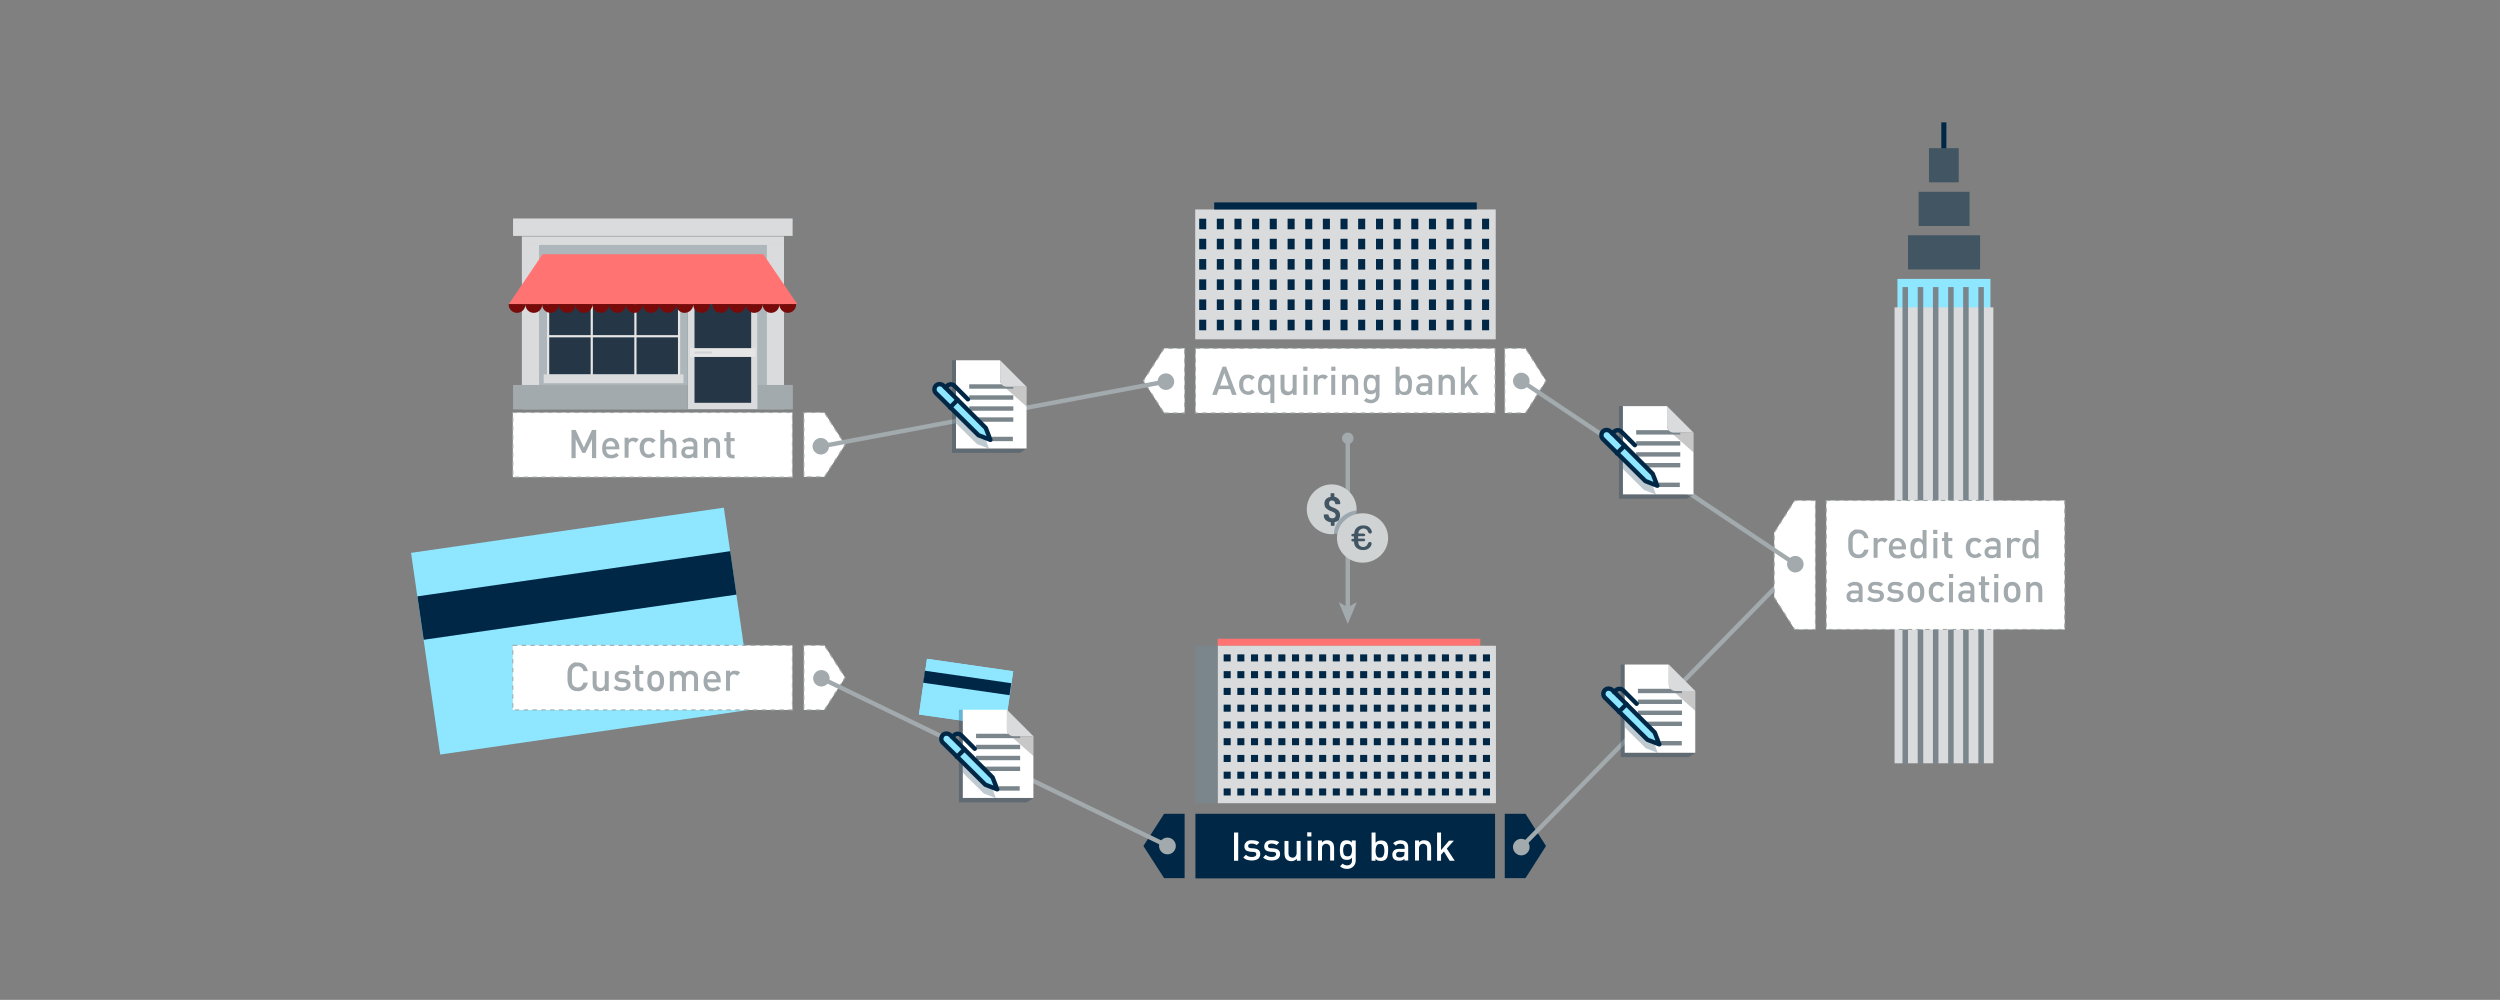 <?xml version="1.0" encoding="UTF-8"?>
<!-- Generator: Adobe Illustrator 22.1.0, SVG Export Plug-In . SVG Version: 6.00 Build 0)  -->
<svg xmlns="http://www.w3.org/2000/svg" xmlns:xlink="http://www.w3.org/1999/xlink" id="Ebene_1" x="0px" y="0px" viewBox="0 0 1133.9 453.5" style="enable-background:new 0 0 1133.9 453.5;" xml:space="preserve">
<rect x="0" y="0" width="1133.9" height="453.5" fill="#808080" stroke="none"/>
<style type="text/css">
	.st0{fill:#8EE6FF;}
	.st1{fill:#002846;}
	.st2{fill:none;stroke:#A2AAAD;stroke-width:2;stroke-miterlimit:10;}
	.st3{fill:#A2AAAD;}
	.st4{fill:#FFFFFF;stroke:#A2AAAD;stroke-width:0.5;stroke-miterlimit:10;stroke-dasharray:2,2;}
	.st5{enable-background:new    ;}
	.st6{fill:#ADB6BB;}
	.st7{fill:#D9DBDC;}
	.st8{fill:#253746;}
	.st9{fill:#E6E6E6;}
	.st10{opacity:0.4;}
	.st11{fill:#7A868C;}
	.st12{fill:#FF7373;}
	.st13{fill:#780A0A;}
	.st14{fill:#FFFFFF;}
	.st15{fill:#425563;}
	.st16{opacity:0.25;}
	.st17{fill:#231F20;}
	.st18{opacity:0.25;fill:#002846;enable-background:new    ;}
	.st19{fill:none;stroke:#002846;stroke-width:2;stroke-linecap:round;stroke-linejoin:round;stroke-miterlimit:10;}
	.st20{fill:#D0D3D4;}
</style>
<g>
	
		<rect x="425.4" y="294.7" transform="matrix(0.143 -0.99 0.99 0.143 64.211 703.063)" class="st0" width="25.5" height="39.5"></rect>
	
		<rect x="435.9" y="290.2" transform="matrix(0.143 -0.99 0.99 0.143 69.144 699.711)" class="st1" width="5.5" height="39.5"></rect>
</g>
<g>
	<g>
		<line class="st2" x1="611.3" y1="198.7" x2="611.3" y2="275.9"></line>
		<g>
			<path class="st3" d="M608.7,198.8c0-1.5,1.2-2.6,2.6-2.6c1.5,0,2.6,1.2,2.6,2.6c0,1.5-1.2,2.6-2.6,2.6     C609.9,201.4,608.7,200.2,608.7,198.8z"></path>
		</g>
		<g>
			<polygon class="st3" points="611.3,283 607.2,273.1 611.3,275.4 615.4,273.1    "></polygon>
		</g>
	</g>
</g>
<rect x="880.5" y="55.5" class="st1" width="2.3" height="12.9"></rect>
<g>
	
		<rect x="192.3" y="239.9" transform="matrix(0.99 -0.143 0.143 0.99 -38.249 40.746)" class="st0" width="143.3" height="92.4"></rect>
	
		<rect x="190" y="260" transform="matrix(0.99 -0.143 0.143 0.99 -35.96 40.25)" class="st1" width="143.3" height="19.9"></rect>
</g>
<rect x="542.2" y="158" class="st4" width="135.9" height="29.3"></rect>
<rect x="232.6" y="187.1" class="st4" width="126.8" height="29.3"></rect>
<g class="st5">
	<path class="st3" d="M270.4,207.8h-1.9v-8.6l-3,6.2h-1.4l-3-6.2v8.6h-1.9V195h1.9l3.7,8l3.7-8h1.9V207.8z"></path>
	<path class="st3" d="M274.9,203.7c0,0.8,0.2,1.4,0.6,1.9s1,0.7,1.7,0.7c0.5,0,0.9-0.1,1.3-0.2c0.3-0.1,0.6-0.4,1-0.7l1.2,1.1   c-0.2,0.2-0.5,0.4-0.7,0.6c-0.2,0.2-0.5,0.3-0.8,0.4s-0.6,0.2-0.9,0.3c-0.3,0.1-0.7,0.1-1.1,0.1c-0.6,0-1.1-0.1-1.6-0.2   s-0.9-0.4-1.3-0.8c-0.4-0.4-0.7-0.8-0.9-1.4c-0.2-0.6-0.3-1.3-0.3-2.2c0-1.5,0.4-2.7,1.1-3.5c0.7-0.8,1.6-1.2,2.8-1.2   c0.6,0,1.2,0.1,1.6,0.3s0.9,0.5,1.2,0.9c0.3,0.4,0.6,0.9,0.8,1.4c0.2,0.5,0.3,1.1,0.3,1.8v0.8H274.9z M279,202.5   c0-0.3,0-0.5-0.1-0.7c0-0.2-0.1-0.4-0.2-0.6c-0.2-0.3-0.4-0.6-0.7-0.8c-0.3-0.2-0.7-0.3-1.1-0.3c-0.4,0-0.8,0.1-1.1,0.3   c-0.3,0.2-0.5,0.5-0.7,0.8c-0.1,0.2-0.2,0.4-0.2,0.6c0,0.2,0,0.4-0.1,0.7H279z"></path>
	<path class="st3" d="M287.5,198.5c0.4,0,0.8,0.1,1.2,0.2s0.7,0.4,1,0.7l-1.4,1.4c-0.2-0.2-0.4-0.4-0.6-0.5   c-0.2-0.1-0.5-0.2-0.8-0.2c-0.5,0-0.9,0.2-1.3,0.5c-0.4,0.4-0.5,0.9-0.5,1.5v5.5h-1.8v-9.1h1.8v1c0.2-0.3,0.6-0.6,1-0.8   S287,198.5,287.5,198.5z"></path>
	<path class="st3" d="M294.3,198.5c0.6,0,1.2,0.1,1.7,0.3c0.5,0.2,0.9,0.5,1.4,1L296,201c-0.3-0.3-0.6-0.5-0.8-0.7   c-0.3-0.1-0.6-0.2-0.9-0.2c-0.7,0-1.3,0.3-1.7,0.8c-0.2,0.3-0.3,0.5-0.4,0.9c-0.1,0.3-0.1,0.8-0.1,1.3s0,1,0.1,1.3   c0.1,0.3,0.2,0.6,0.4,0.9c0.4,0.5,1,0.8,1.7,0.8c0.4,0,0.7-0.1,0.9-0.2c0.3-0.1,0.5-0.4,0.8-0.7l1.3,1.2c-0.4,0.5-0.9,0.8-1.4,1   s-1,0.3-1.7,0.3c-0.5,0-1-0.1-1.5-0.3c-0.5-0.2-0.9-0.4-1.3-0.8s-0.7-0.9-0.9-1.4c-0.2-0.6-0.4-1.3-0.4-2.2c0-0.9,0.1-1.6,0.4-2.2   s0.5-1.1,0.9-1.4s0.8-0.6,1.3-0.8C293.3,198.6,293.8,198.5,294.3,198.5z"></path>
	<path class="st3" d="M301.2,199.6c0.3-0.3,0.7-0.6,1.1-0.8c0.4-0.2,0.8-0.3,1.3-0.3s0.9,0.1,1.3,0.2c0.4,0.1,0.7,0.3,1,0.6   c0.3,0.3,0.6,0.7,0.7,1.2c0.1,0.4,0.2,0.9,0.2,1.4v5.8H305v-5.6c0-0.7-0.2-1.2-0.5-1.5c-0.4-0.3-0.8-0.5-1.3-0.5   c-0.5,0-1,0.2-1.3,0.5c-0.4,0.3-0.6,0.8-0.6,1.5v5.6h-1.8V195h1.8V199.6z"></path>
	<path class="st3" d="M312.6,198.5c1.3,0,2.2,0.3,2.8,0.8c0.6,0.5,0.9,1.3,0.9,2.3v6.1h-1.8V207c-0.3,0.3-0.7,0.6-1,0.7   c-0.4,0.1-0.8,0.2-1.4,0.2c-0.6,0-1.1-0.1-1.4-0.2c-0.4-0.1-0.7-0.3-1-0.6c-0.5-0.5-0.7-1.2-0.7-2c0-0.8,0.3-1.4,0.8-1.9   c0.5-0.5,1.3-0.7,2.4-0.7h2.4v-0.6c0-0.6-0.2-1-0.5-1.3s-0.8-0.4-1.5-0.4c-0.5,0-0.9,0.1-1.2,0.2s-0.6,0.4-0.8,0.7l-1.2-1.1   c0.2-0.3,0.4-0.5,0.7-0.6c0.2-0.2,0.5-0.3,0.7-0.4c0.3-0.1,0.5-0.2,0.8-0.2S312.2,198.5,312.6,198.5z M312.4,203.7   c-1.1,0-1.7,0.4-1.7,1.3c0,0.4,0.1,0.7,0.4,1s0.7,0.3,1.3,0.3c0.3,0,0.6,0,0.9-0.1c0.3-0.1,0.5-0.2,0.8-0.4   c0.3-0.3,0.4-0.7,0.4-1.3v-0.7H312.4z"></path>
	<path class="st3" d="M323.4,198.5c0.5,0,0.9,0.1,1.3,0.2c0.4,0.1,0.7,0.3,1,0.6c0.3,0.3,0.6,0.7,0.7,1.2c0.1,0.4,0.2,0.9,0.2,1.4   v5.8h-1.8v-5.6c0-0.7-0.2-1.2-0.5-1.5c-0.4-0.3-0.8-0.5-1.3-0.5c-0.5,0-1,0.2-1.3,0.5c-0.4,0.3-0.6,0.8-0.6,1.5v5.6h-1.8v-9.1h1.8   v0.9c0.3-0.3,0.7-0.6,1.1-0.8C322.5,198.6,322.9,198.5,323.4,198.5z"></path>
	<path class="st3" d="M331.4,198.7h1.8v1.4h-1.8v5.1c0,0.7,0.3,1.1,1,1.1h0.8v1.6h-1.1c-0.4,0-0.8-0.1-1.1-0.2s-0.6-0.3-0.8-0.6   c-0.2-0.2-0.4-0.5-0.5-0.8c-0.1-0.3-0.2-0.6-0.2-1v-5.2h-1v-1.4h1V196h1.8V198.7z"></path>
</g>
<rect x="232.6" y="292.7" class="st4" width="126.8" height="29.3"></rect>
<g class="st5">
	<path class="st3" d="M262,300.5c1.2,0,2.2,0.3,3,1c0.8,0.7,1.3,1.7,1.6,2.9h-2c-0.1-0.7-0.4-1.2-0.9-1.6c-0.4-0.4-1-0.6-1.7-0.6   c-0.8,0-1.4,0.3-1.9,0.8c-0.2,0.2-0.3,0.4-0.4,0.6s-0.2,0.5-0.2,0.7s-0.1,0.7-0.1,1.1c0,0.4,0,1,0,1.6c0,0.6,0,1.2,0,1.6   c0,0.4,0.1,0.8,0.1,1.1s0.1,0.5,0.2,0.7s0.2,0.4,0.4,0.6c0.5,0.5,1.1,0.8,1.9,0.8c0.7,0,1.3-0.2,1.7-0.6c0.4-0.4,0.7-0.9,0.9-1.6h2   c-0.2,1.3-0.8,2.2-1.6,2.9c-0.8,0.7-1.8,1-3,1c-0.7,0-1.3-0.1-1.9-0.3c-0.5-0.2-1-0.5-1.4-1c-0.3-0.3-0.6-0.6-0.7-1   s-0.3-0.7-0.4-1.1c-0.1-0.4-0.1-0.9-0.2-1.4s0-1.1,0-1.8c0-0.7,0-1.3,0-1.8s0.1-1,0.2-1.4c0.1-0.4,0.2-0.8,0.4-1.1s0.4-0.7,0.7-1   c0.4-0.4,0.9-0.7,1.4-1S261.3,300.5,262,300.5z"></path>
	<path class="st3" d="M276.2,313.4h-1.8v-0.9c-0.3,0.3-0.7,0.6-1.1,0.8c-0.4,0.2-0.9,0.3-1.3,0.3c-0.5,0-0.9-0.1-1.3-0.2   c-0.4-0.1-0.7-0.3-1-0.6c-0.3-0.3-0.6-0.7-0.7-1.2c-0.1-0.4-0.2-0.9-0.2-1.4v-5.8h1.8v5.6c0,0.7,0.2,1.2,0.5,1.5   c0.4,0.3,0.8,0.5,1.3,0.5c0.3,0,0.5,0,0.7-0.1c0.2-0.1,0.4-0.2,0.6-0.4c0.2-0.2,0.3-0.4,0.4-0.6c0.1-0.3,0.2-0.6,0.2-0.9v-5.6h1.8   V313.4z"></path>
	<path class="st3" d="M282.2,304.2c0.7,0,1.3,0.1,1.9,0.2s1.1,0.4,1.5,0.8l-1.2,1.2c-0.3-0.2-0.6-0.4-1-0.5   c-0.4-0.1-0.8-0.2-1.2-0.2c-0.6,0-1,0.1-1.3,0.3s-0.4,0.5-0.4,0.8c0,0.3,0.1,0.6,0.3,0.7c0.2,0.2,0.5,0.3,1,0.3l1.3,0.1   c0.9,0.1,1.7,0.3,2.2,0.8s0.7,1,0.7,1.8c0,0.5-0.1,0.9-0.3,1.3c-0.2,0.4-0.5,0.7-0.8,0.9s-0.7,0.4-1.2,0.5c-0.5,0.1-1,0.2-1.5,0.2   c-0.7,0-1.4-0.1-2.1-0.3s-1.2-0.5-1.8-1.1l1.2-1.2c0.4,0.4,0.8,0.6,1.3,0.8c0.5,0.1,0.9,0.2,1.4,0.2c0.6,0,1.1-0.1,1.4-0.3   c0.4-0.2,0.6-0.5,0.6-1c0-0.3-0.1-0.6-0.3-0.7s-0.5-0.3-0.9-0.3l-1.5-0.1c-0.9-0.1-1.5-0.3-2-0.7c-0.5-0.4-0.7-1-0.7-1.8   c0-0.4,0.1-0.8,0.3-1.2c0.2-0.3,0.4-0.6,0.7-0.9c0.3-0.2,0.7-0.4,1.1-0.5S281.7,304.2,282.2,304.2z"></path>
	<path class="st3" d="M290,304.3h1.8v1.4H290v5.1c0,0.7,0.3,1.1,1,1.1h0.8v1.6h-1.1c-0.4,0-0.8-0.1-1.1-0.2s-0.6-0.3-0.8-0.6   c-0.2-0.2-0.4-0.5-0.5-0.8c-0.1-0.3-0.2-0.6-0.2-1v-5.2h-1v-1.4h1v-2.6h1.8V304.3z"></path>
	<path class="st3" d="M297.4,304.2c0.6,0,1.2,0.1,1.6,0.3c0.4,0.2,0.8,0.5,1.1,0.8c0.4,0.5,0.7,1,0.9,1.6s0.2,1.3,0.2,2   c0,0.8-0.1,1.5-0.2,2s-0.4,1.1-0.9,1.6c-0.3,0.3-0.7,0.6-1.1,0.8c-0.5,0.2-1,0.3-1.6,0.3c-0.6,0-1.2-0.1-1.6-0.3   c-0.4-0.2-0.8-0.5-1.1-0.8c-0.4-0.5-0.7-1-0.9-1.6s-0.2-1.3-0.2-2c0-0.8,0.1-1.4,0.2-2s0.4-1.1,0.9-1.6c0.3-0.3,0.7-0.6,1.1-0.8   C296.3,304.3,296.8,304.2,297.4,304.2z M297.4,305.8c-0.5,0-1,0.2-1.3,0.5c-0.3,0.3-0.5,0.6-0.5,1.1c-0.1,0.4-0.1,0.9-0.1,1.4   s0,1,0.1,1.4c0.1,0.4,0.2,0.8,0.5,1.1c0.4,0.4,0.8,0.5,1.3,0.5c0.5,0,1-0.2,1.3-0.5c0.3-0.3,0.5-0.6,0.5-1.1   c0.1-0.4,0.1-0.9,0.1-1.4s0-1-0.1-1.4c-0.1-0.4-0.2-0.8-0.5-1.1C298.4,306,298,305.8,297.4,305.8z"></path>
	<path class="st3" d="M313.4,304.2c0.5,0,0.9,0.1,1.3,0.2c0.4,0.1,0.7,0.3,1,0.6c0.3,0.3,0.6,0.7,0.7,1.2s0.2,0.9,0.2,1.4v5.8h-1.8   v-5.6c0-0.7-0.2-1.2-0.5-1.5c-0.4-0.3-0.8-0.5-1.3-0.5c-0.3,0-0.5,0-0.7,0.1s-0.4,0.2-0.6,0.4s-0.3,0.4-0.4,0.6s-0.2,0.5-0.2,0.9   v5.7h-1.8v-5.6c0-0.7-0.2-1.2-0.5-1.5c-0.4-0.3-0.8-0.5-1.3-0.5c-0.5,0-1,0.2-1.3,0.5c-0.4,0.3-0.6,0.8-0.6,1.5v5.6h-1.8v-9.1h1.8   v0.9c0.3-0.3,0.7-0.6,1.1-0.8c0.4-0.2,0.9-0.3,1.3-0.3c1.2,0,2,0.4,2.6,1.3C311.3,304.6,312.2,304.2,313.4,304.2z"></path>
	<path class="st3" d="M320.9,309.4c0,0.8,0.2,1.4,0.6,1.9s1,0.7,1.7,0.7c0.5,0,0.9-0.1,1.3-0.2c0.3-0.1,0.6-0.4,1-0.7l1.2,1.1   c-0.2,0.2-0.5,0.4-0.7,0.6c-0.2,0.2-0.5,0.3-0.8,0.4s-0.6,0.2-0.9,0.3c-0.3,0.1-0.7,0.1-1.1,0.1c-0.6,0-1.1-0.1-1.6-0.2   s-0.9-0.4-1.3-0.8c-0.4-0.4-0.7-0.8-0.9-1.4c-0.2-0.6-0.3-1.3-0.3-2.2c0-1.5,0.4-2.7,1.1-3.5c0.7-0.8,1.6-1.2,2.8-1.2   c0.6,0,1.2,0.1,1.6,0.3s0.9,0.5,1.2,0.9c0.3,0.4,0.6,0.9,0.8,1.4c0.2,0.5,0.3,1.1,0.3,1.8v0.8H320.9z M325,308.1   c0-0.3,0-0.5-0.1-0.7c0-0.2-0.1-0.4-0.2-0.6c-0.2-0.3-0.4-0.6-0.7-0.8c-0.3-0.2-0.7-0.3-1.1-0.3c-0.4,0-0.8,0.1-1.1,0.3   c-0.3,0.2-0.5,0.5-0.7,0.8c-0.1,0.2-0.2,0.4-0.2,0.6c0,0.2,0,0.4-0.1,0.7H325z"></path>
	<path class="st3" d="M333.5,304.2c0.4,0,0.8,0.1,1.2,0.2s0.7,0.4,1,0.7l-1.4,1.4c-0.2-0.2-0.4-0.4-0.6-0.5   c-0.2-0.1-0.5-0.2-0.8-0.2c-0.5,0-0.9,0.2-1.3,0.5c-0.4,0.4-0.5,0.9-0.5,1.5v5.5h-1.8v-9.1h1.8v1c0.2-0.3,0.6-0.6,1-0.8   S332.9,304.2,333.5,304.2z"></path>
</g>
<polygon class="st4" points="373.9,187.1 364.6,187.1 364.6,216.3 373.9,216.3 383.3,201.7 "></polygon>
<polygon class="st4" points="373.9,292.7 364.6,292.7 364.6,322 373.9,322 383.3,307.3 "></polygon>
<polygon class="st4" points="528,187.3 537.3,187.3 537.3,158 528,158 518.6,172.7 "></polygon>
<polygon class="st4" points="691.9,158 682.5,158 682.5,187.3 691.9,187.3 701.2,172.7 "></polygon>
<rect x="542.2" y="369.1" class="st1" width="135.9" height="29.3"></rect>
<polygon class="st1" points="528,398.3 537.3,398.3 537.3,369.1 528,369.1 518.6,383.7 "></polygon>
<polygon class="st1" points="691.9,369.1 682.5,369.1 682.5,398.3 691.9,398.3 701.2,383.7 "></polygon>
<g>
	<g>
		<line class="st2" x1="811.8" y1="259.7" x2="689.8" y2="384.4"></line>
		<g>
			<path class="st3" d="M809,257.2c1.5-1.5,3.8-1.5,5.3-0.1s1.5,3.8,0.1,5.3c-1.5,1.5-3.8,1.5-5.3,0.1S807.5,258.7,809,257.2z"></path>
		</g>
		<g>
			<path class="st3" d="M687.3,381.6c-1.5,1.5-1.4,3.9,0.1,5.3c1.5,1.5,3.9,1.4,5.3-0.1c1.5-1.5,1.4-3.9-0.1-5.3     S688.7,380.1,687.3,381.6z"></path>
		</g>
	</g>
</g>
<polygon class="st4" points="814,285.5 823.4,285.5 823.4,227 814,227 804.7,241.6 804.7,270.9 "></polygon>
<g>
	<g>
		<line class="st2" x1="814.5" y1="256" x2="689.9" y2="172.7"></line>
		<g>
			<path class="st3" d="M816.4,252.8c1.7,1.2,2.2,3.5,1,5.2s-3.5,2.2-5.2,1s-2.2-3.5-1-5.2C812.3,252.1,814.7,251.6,816.4,252.8z"></path>
		</g>
		<g>
			<path class="st3" d="M692.1,169.7c-1.7-1.2-4.1-0.7-5.2,1c-1.2,1.7-0.7,4.1,1,5.2c1.7,1.2,4.1,0.7,5.2-1     C694.3,173.2,693.8,170.8,692.1,169.7z"></path>
		</g>
	</g>
</g>
<g>
	<g>
		<line class="st2" x1="372.1" y1="202.5" x2="529" y2="173"></line>
		<g>
			<path class="st3" d="M373,206.1c-2,0.4-4-1-4.4-3s1-4,3-4.4s4,1,4.4,3C376.3,203.8,375,205.7,373,206.1z"></path>
		</g>
		<g>
			<path class="st3" d="M529.5,176.8c2-0.4,3.4-2.3,3-4.4c-0.4-2-2.3-3.4-4.4-3c-2,0.4-3.4,2.3-3,4.4     C525.5,175.8,527.5,177.2,529.5,176.8z"></path>
		</g>
	</g>
</g>
<g>
	<g>
		<line class="st2" x1="372.3" y1="307.5" x2="529.6" y2="383.7"></line>
		<g>
			<path class="st3" d="M370.9,311c-1.9-0.9-2.6-3.2-1.7-5c0.9-1.9,3.2-2.6,5-1.7c1.9,0.9,2.6,3.2,1.7,5     C375,311.1,372.7,311.9,370.9,311z"></path>
		</g>
		<g>
			<ellipse class="st3" cx="529.5" cy="383.7" rx="3.8" ry="3.8"></ellipse>
		</g>
	</g>
</g>
<g>
	<g>
		<rect x="244.6" y="111" class="st6" width="103.1" height="74.6"></rect>
	</g>
</g>
<g>
	<g>
		<rect x="232.7" y="99.1" class="st7" width="126.8" height="7.9"></rect>
	</g>
</g>
<g>
	<g>
		<rect x="236.7" y="107.1" class="st7" width="118.9" height="4"></rect>
	</g>
</g>
<g>
	<g>
		<rect x="236.7" y="111" class="st7" width="7.9" height="74.6"></rect>
	</g>
</g>
<g>
	<g>
		<rect x="347.7" y="111" class="st7" width="7.9" height="74.6"></rect>
	</g>
</g>
<g>
	<g>
		<g>
			<g>
				<rect x="248.6" y="134.1" class="st8" width="59.5" height="35.7"></rect>
			</g>
		</g>
	</g>
	<g>
		<g>
			<path class="st9" d="M249.1,153h18.8v17.3h1V153h18.8v17.3h1V153h18.8v17.3h1v-36.2h-19.8h-1h-18.8h-1h-19.8v36.2h1 M249.1,152     v-16.8h18.8V152H249.1z M268.9,152v-16.8h18.8V152H268.9z M288.7,152v-16.8h18.8V152H288.7z"></path>
		</g>
	</g>
	<g>
		<g>
			<g>
				<rect x="246.6" y="169.8" class="st7" width="63.4" height="4"></rect>
			</g>
		</g>
	</g>
</g>
<g class="st10">
	<g>
		<polyline class="st11" points="236.7,107.5 236.7,107.1 355.6,107.1 355.6,107.5   "></polyline>
	</g>
</g>
<g>
	<polygon class="st3" points="232.7,174.6 232.7,177.7 232.7,181.9 232.7,185.7 359.6,185.7 359.6,181.9 359.6,177.7 359.6,174.6     "></polygon>
</g>
<g>
	<g>
		<g>
			<g>
				<rect x="312" y="134.1" class="st8" width="31.7" height="51.5"></rect>
			</g>
		</g>
	</g>
	<g>
		<g>
			<g>
				<path class="st7" d="M340.7,137.1v45.6H315v-45.6H340.7L340.7,137.1z M343.7,134.1H312v51.5h31.7V134.1L343.7,134.1z"></path>
			</g>
		</g>
	</g>
	<g>
		<g>
			<g>
				<rect x="313" y="157.9" class="st9" width="29.7" height="4"></rect>
			</g>
		</g>
	</g>
</g>
<g>
	<g class="st10">
		<g>
			<rect x="315" y="159.4" class="st6" width="7.9" height="1"></rect>
		</g>
	</g>
</g>
<g>
	<polygon class="st12" points="346.2,115.3 340.3,115.3 334.4,115.3 328.5,115.3 322.6,115.3 316.7,115.3 310.9,115.3 305,115.3    299.1,115.3 293.2,115.3 287.3,115.3 281.4,115.3 275.6,115.3 269.7,115.3 263.8,115.3 257.9,115.3 252,115.3 246.1,115.3    230.8,137.9 238.4,137.9 246.1,137.9 253.8,137.9 261.5,137.9 269.2,137.9 276.9,137.9 284.6,137.9 292.3,137.9 300,137.9    307.7,137.9 315.4,137.9 323.1,137.9 330.8,137.9 338.5,137.9 346.2,137.9 353.9,137.9 361.6,137.9  "></polygon>
	<g>
		<path class="st13" d="M315.4,137.9h-7.7H300h-7.7h-7.7h-7.7h-7.7h-7.7h-7.7h-7.7h-7.7h-7.7v0.2c0,2.1,1.7,3.8,3.8,3.8    s3.8-1.7,3.8-3.8c0,2.1,1.7,3.8,3.8,3.8s3.8-1.7,3.8-3.8c0,2.1,1.7,3.8,3.8,3.8s3.8-1.7,3.8-3.8c0,2.1,1.7,3.8,3.8,3.8    c2.1,0,3.8-1.7,3.8-3.8c0,2.1,1.7,3.8,3.8,3.8c2.1,0,3.8-1.7,3.8-3.8c0,2.1,1.7,3.8,3.8,3.8c2.1,0,3.8-1.7,3.8-3.8    c0,2.1,1.7,3.8,3.8,3.8c2.1,0,3.8-1.7,3.8-3.8c0,2.1,1.7,3.8,3.8,3.8c2.1,0,3.8-1.7,3.8-3.8c0,2.1,1.7,3.8,3.8,3.8    c2.1,0,3.8-1.7,3.8-3.8c0,2.1,1.7,3.8,3.8,3.8c2.1,0,3.8-1.7,3.8-3.8c0,2.1,1.7,3.8,3.8,3.8c2.1,0,3.9-1.7,3.9-3.8    c0,2.1,1.7,3.8,3.8,3.8c2.1,0,3.8-1.7,3.8-3.8v-0.2H315.4z"></path>
		<path class="st13" d="M353.9,137.9h-7.7h-7.7h-7.7h-7.7v0.2l0,0c0,2.1,1.7,3.8,3.8,3.8c2.1,0,3.8-1.7,3.8-3.8    c0,2.1,1.7,3.8,3.8,3.8c2.1,0,3.8-1.7,3.8-3.8c0,2.1,1.7,3.8,3.8,3.8c2.1,0,3.8-1.7,3.8-3.8c0,2.1,1.7,3.8,3.8,3.8    c2.1,0,3.8-1.7,3.8-3.8c0,2.1,1.7,3.8,3.8,3.8c2.1,0,3.8-1.7,3.8-3.8l0,0v-0.2H353.9z"></path>
	</g>
</g>
<g>
	<g class="st5">
		<path class="st3" d="M560.9,179.1h-2.1l-0.9-2.6h-5.1l-0.9,2.6h-2.1l4.7-12.8h1.6L560.9,179.1z M553.4,174.9h3.9l-2-5.7    L553.4,174.9z"></path>
		<path class="st3" d="M566.1,169.9c0.6,0,1.2,0.1,1.7,0.3c0.5,0.2,0.9,0.5,1.3,1l-1.3,1.2c-0.3-0.3-0.6-0.5-0.8-0.7    c-0.3-0.1-0.6-0.2-0.9-0.2c-0.7,0-1.3,0.3-1.7,0.8c-0.2,0.3-0.3,0.5-0.4,0.9c-0.1,0.3-0.1,0.8-0.1,1.3s0,1,0.1,1.3    c0.1,0.3,0.2,0.6,0.4,0.9c0.4,0.5,1,0.8,1.7,0.8c0.4,0,0.7-0.1,0.9-0.2c0.3-0.1,0.5-0.4,0.8-0.7l1.3,1.2c-0.4,0.5-0.9,0.8-1.3,1    s-1,0.3-1.7,0.3c-0.5,0-1-0.1-1.5-0.3c-0.5-0.2-0.9-0.4-1.3-0.8s-0.7-0.9-0.9-1.4c-0.2-0.6-0.4-1.3-0.4-2.2c0-0.9,0.1-1.6,0.4-2.2    s0.5-1.1,0.9-1.4s0.8-0.6,1.3-0.8C565.1,170,565.6,169.9,566.1,169.9z"></path>
		<path class="st3" d="M573.8,169.9c0.5,0,0.9,0.1,1.3,0.2s0.8,0.4,1.1,0.9v-1h1.8v12.8h-1.8v-4.6c-0.3,0.4-0.7,0.7-1.1,0.8    c-0.4,0.1-0.8,0.2-1.3,0.2c-0.5,0-0.9-0.1-1.3-0.2c-0.4-0.1-0.7-0.3-1-0.6c-0.2-0.2-0.4-0.5-0.5-0.8c-0.1-0.3-0.2-0.6-0.3-0.9    c-0.1-0.3-0.1-0.7-0.1-1c0-0.4,0-0.7,0-1.1c0-0.8,0.1-1.5,0.2-2.2c0.1-0.7,0.4-1.3,0.8-1.7c0.3-0.3,0.6-0.5,1-0.6    C572.9,169.9,573.3,169.9,573.8,169.9z M574.2,171.5c-0.4,0-0.8,0.1-1,0.3s-0.4,0.4-0.6,0.7s-0.2,0.6-0.3,1s-0.1,0.8-0.1,1.2    s0,0.8,0.1,1.2s0.1,0.7,0.3,1c0.1,0.3,0.3,0.5,0.6,0.7c0.2,0.2,0.6,0.2,1,0.2s0.8-0.1,1-0.2c0.3-0.2,0.4-0.4,0.6-0.7    c0.1-0.3,0.2-0.6,0.3-1s0.1-0.8,0.1-1.2s0-0.8-0.1-1.2s-0.1-0.7-0.3-1c-0.1-0.3-0.3-0.5-0.6-0.7S574.7,171.5,574.2,171.5z"></path>
		<path class="st3" d="M588.2,179.1h-1.8v-0.9c-0.3,0.3-0.7,0.6-1.1,0.8c-0.4,0.2-0.9,0.3-1.3,0.3c-0.5,0-0.9-0.1-1.3-0.2    c-0.4-0.1-0.7-0.3-1-0.6c-0.3-0.3-0.6-0.7-0.7-1.2c-0.1-0.4-0.2-0.9-0.2-1.4V170h1.8v5.6c0,0.7,0.2,1.2,0.5,1.5    c0.4,0.3,0.8,0.5,1.3,0.5c0.3,0,0.5,0,0.7-0.1c0.2-0.1,0.4-0.2,0.6-0.4s0.3-0.4,0.4-0.6c0.1-0.3,0.2-0.6,0.2-0.9V170h1.8V179.1z"></path>
		<path class="st3" d="M593,168.2h-1.9v-1.9h1.9V168.2z M593,179.1h-1.8V170h1.8V179.1z"></path>
		<path class="st3" d="M600.1,169.9c0.4,0,0.8,0.1,1.2,0.2c0.3,0.1,0.7,0.4,1,0.7l-1.4,1.4c-0.2-0.2-0.4-0.4-0.6-0.5    c-0.2-0.1-0.5-0.2-0.8-0.2c-0.5,0-0.9,0.2-1.3,0.5c-0.4,0.4-0.5,0.9-0.5,1.5v5.5h-1.8V170h1.8v1c0.2-0.3,0.6-0.6,1-0.8    C599.1,170,599.6,169.9,600.1,169.9z"></path>
		<path class="st3" d="M605.7,168.2h-1.9v-1.9h1.9V168.2z M605.6,179.1h-1.8V170h1.8V179.1z"></path>
		<path class="st3" d="M612.8,169.9c0.5,0,0.9,0.1,1.3,0.2c0.4,0.1,0.7,0.3,1,0.6c0.3,0.3,0.6,0.7,0.7,1.2s0.2,0.9,0.2,1.4v5.8h-1.8    v-5.6c0-0.7-0.2-1.2-0.5-1.5c-0.4-0.3-0.8-0.5-1.3-0.5c-0.5,0-1,0.2-1.3,0.5c-0.4,0.3-0.6,0.8-0.6,1.5v5.6h-1.8V170h1.8v0.9    c0.3-0.3,0.7-0.6,1.1-0.8C611.9,170,612.3,169.9,612.8,169.9z"></path>
		<path class="st3" d="M621.5,169.9c0.5,0,0.9,0.1,1.3,0.2c0.4,0.2,0.7,0.4,1.1,0.9v-1h1.8v9.1c0,0.6-0.1,1.1-0.3,1.5    s-0.4,0.9-0.8,1.2s-0.7,0.6-1.2,0.8c-0.5,0.2-1,0.3-1.6,0.3c-0.7,0-1.3-0.1-1.8-0.3c-0.5-0.2-1-0.5-1.4-0.9l1.2-1.2    c0.3,0.3,0.6,0.5,0.9,0.6c0.3,0.1,0.7,0.2,1.1,0.2c0.4,0,0.7-0.1,1-0.2c0.3-0.1,0.5-0.3,0.7-0.5s0.3-0.5,0.4-0.7    c0.1-0.3,0.1-0.6,0.1-0.9v-1.2c-0.3,0.4-0.7,0.7-1.1,0.8c-0.4,0.2-0.8,0.2-1.3,0.2c-0.5,0-0.9-0.1-1.2-0.2    c-0.4-0.1-0.7-0.3-0.9-0.6c-0.4-0.4-0.7-1-0.8-1.6s-0.2-1.3-0.2-2.1c0-0.8,0.1-1.5,0.2-2.1s0.4-1.2,0.8-1.6    C619.9,170.1,620.6,169.9,621.5,169.9z M622,171.5c-0.4,0-0.8,0.1-1,0.2c-0.2,0.2-0.4,0.4-0.6,0.6c-0.1,0.3-0.2,0.6-0.3,0.9    s-0.1,0.7-0.1,1.1c0,0.4,0,0.7,0.1,1.1c0,0.3,0.1,0.6,0.3,0.9c0.1,0.3,0.3,0.5,0.6,0.6s0.6,0.2,1,0.2c0.4,0,0.7-0.1,1-0.2    s0.4-0.4,0.6-0.6c0.1-0.3,0.2-0.6,0.3-0.9c0-0.3,0.1-0.7,0.1-1.1c0-0.4,0-0.7-0.1-1.1s-0.1-0.6-0.3-0.9c-0.1-0.3-0.3-0.5-0.6-0.6    C622.8,171.6,622.4,171.5,622,171.5z"></path>
		<path class="st3" d="M634.8,170.9c0.3-0.4,0.7-0.7,1.1-0.8c0.4-0.1,0.8-0.2,1.3-0.2c0.5,0,0.9,0.1,1.3,0.2c0.4,0.1,0.7,0.3,1,0.6    c0.2,0.2,0.4,0.5,0.5,0.8s0.2,0.6,0.3,0.9c0.1,0.3,0.1,0.7,0.1,1s0,0.7,0,1.1c0,0.8-0.1,1.5-0.2,2.2c-0.1,0.7-0.4,1.3-0.8,1.7    c-0.3,0.3-0.6,0.5-1,0.6c-0.4,0.1-0.8,0.2-1.3,0.2c-0.5,0-0.9-0.1-1.3-0.2c-0.4-0.1-0.8-0.4-1.1-0.9v1H633v-12.8h1.8V170.9z     M636.7,171.5c-0.4,0-0.8,0.1-1,0.2c-0.3,0.2-0.4,0.4-0.6,0.7c-0.1,0.3-0.2,0.6-0.3,1c0,0.4-0.1,0.8-0.1,1.2c0,0.4,0,0.8,0.1,1.2    s0.1,0.7,0.3,1c0.1,0.3,0.3,0.5,0.6,0.7c0.3,0.2,0.6,0.2,1,0.2c0.4,0,0.7-0.1,1-0.2c0.3-0.2,0.4-0.4,0.6-0.7    c0.1-0.3,0.2-0.6,0.3-1s0.1-0.8,0.1-1.2c0-0.4,0-0.8-0.1-1.2c0-0.4-0.1-0.7-0.3-1c-0.1-0.3-0.3-0.5-0.6-0.7    C637.4,171.6,637.1,171.5,636.7,171.5z"></path>
		<path class="st3" d="M645.9,169.9c1.3,0,2.2,0.3,2.8,0.8c0.6,0.5,0.9,1.3,0.9,2.3v6.1h-1.8v-0.8c-0.3,0.3-0.7,0.6-1,0.7    c-0.4,0.1-0.8,0.2-1.4,0.2c-0.6,0-1.1-0.1-1.4-0.2c-0.4-0.1-0.7-0.3-1-0.6c-0.5-0.5-0.7-1.2-0.7-2c0-0.8,0.3-1.4,0.8-1.9    c0.5-0.5,1.3-0.7,2.4-0.7h2.4v-0.6c0-0.6-0.2-1-0.5-1.3c-0.3-0.3-0.8-0.4-1.5-0.4c-0.5,0-0.9,0.1-1.2,0.2s-0.6,0.4-0.8,0.7    l-1.2-1.1c0.2-0.3,0.4-0.5,0.7-0.6s0.5-0.3,0.7-0.4c0.3-0.1,0.5-0.2,0.8-0.2C645.1,169.9,645.5,169.9,645.9,169.9z M645.7,175.1    c-1.1,0-1.7,0.4-1.7,1.3c0,0.4,0.1,0.7,0.4,1c0.3,0.2,0.7,0.3,1.3,0.3c0.3,0,0.6,0,0.9-0.1c0.3-0.1,0.5-0.2,0.8-0.4    c0.3-0.3,0.4-0.7,0.4-1.3v-0.7H645.7z"></path>
		<path class="st3" d="M656.7,169.9c0.5,0,0.9,0.1,1.3,0.2c0.4,0.1,0.7,0.3,1,0.6c0.3,0.3,0.6,0.7,0.7,1.2c0.1,0.4,0.2,0.9,0.2,1.4    v5.8H658v-5.6c0-0.7-0.2-1.2-0.5-1.5c-0.4-0.3-0.8-0.5-1.3-0.5s-1,0.2-1.3,0.5s-0.6,0.8-0.6,1.5v5.6h-1.8V170h1.8v0.9    c0.3-0.3,0.7-0.6,1.1-0.8C655.8,170,656.2,169.9,656.7,169.9z"></path>
		<path class="st3" d="M664.5,174.2l3.5-4.2h2.2l-3.2,3.6l3.6,5.5h-2.3l-2.6-4.2l-1.3,1.5v2.7h-1.8v-12.8h1.8V174.2z"></path>
	</g>
</g>
<g class="st5">
	<path class="st14" d="M561.6,390.4h-1.9v-12.8h1.9V390.4z"></path>
	<path class="st14" d="M567.8,381.1c0.7,0,1.3,0.1,1.9,0.2c0.6,0.2,1.1,0.4,1.5,0.8l-1.2,1.2c-0.3-0.2-0.6-0.4-1-0.5   c-0.4-0.1-0.8-0.2-1.2-0.2c-0.6,0-1,0.1-1.3,0.3s-0.4,0.5-0.4,0.8c0,0.3,0.1,0.6,0.3,0.7c0.2,0.2,0.5,0.3,1,0.3l1.3,0.1   c0.9,0.1,1.7,0.3,2.2,0.8c0.5,0.4,0.7,1,0.7,1.8c0,0.5-0.1,0.9-0.3,1.3c-0.2,0.4-0.5,0.7-0.8,0.9s-0.7,0.4-1.2,0.5   c-0.5,0.1-1,0.2-1.5,0.2c-0.7,0-1.4-0.1-2.1-0.3s-1.2-0.5-1.8-1.1l1.2-1.2c0.4,0.4,0.8,0.6,1.3,0.8c0.5,0.1,0.9,0.2,1.4,0.2   c0.6,0,1.1-0.1,1.4-0.3c0.4-0.2,0.6-0.5,0.6-1c0-0.3-0.1-0.6-0.3-0.7c-0.2-0.2-0.5-0.3-0.9-0.3l-1.5-0.1c-0.9-0.1-1.5-0.3-2-0.7   c-0.5-0.4-0.7-1-0.7-1.8c0-0.4,0.1-0.8,0.3-1.2c0.2-0.3,0.4-0.6,0.7-0.9c0.3-0.2,0.7-0.4,1.1-0.5S567.3,381.1,567.8,381.1z"></path>
	<path class="st14" d="M576.8,381.1c0.7,0,1.3,0.1,1.9,0.2c0.6,0.2,1.1,0.4,1.5,0.8l-1.2,1.2c-0.3-0.2-0.6-0.4-1-0.5   s-0.8-0.2-1.2-0.2c-0.6,0-1,0.1-1.3,0.3c-0.3,0.2-0.4,0.5-0.4,0.8c0,0.3,0.1,0.6,0.3,0.7c0.2,0.2,0.5,0.3,1,0.3l1.3,0.1   c0.9,0.1,1.7,0.3,2.2,0.8c0.5,0.4,0.7,1,0.7,1.8c0,0.5-0.1,0.9-0.3,1.3c-0.2,0.4-0.5,0.7-0.8,0.9s-0.7,0.4-1.2,0.5   c-0.5,0.1-1,0.2-1.5,0.2c-0.7,0-1.4-0.1-2.1-0.3c-0.6-0.2-1.2-0.5-1.8-1.1l1.2-1.2c0.4,0.4,0.8,0.6,1.3,0.8   c0.5,0.1,0.9,0.2,1.4,0.2c0.6,0,1.1-0.1,1.4-0.3s0.6-0.5,0.6-1c0-0.3-0.1-0.6-0.3-0.7c-0.2-0.2-0.5-0.3-0.9-0.3l-1.5-0.1   c-0.9-0.1-1.5-0.3-2-0.7c-0.5-0.4-0.7-1-0.7-1.8c0-0.4,0.1-0.8,0.3-1.2s0.4-0.6,0.7-0.9c0.3-0.2,0.7-0.4,1.1-0.5   S576.3,381.1,576.8,381.1z"></path>
	<path class="st14" d="M590,390.4h-1.8v-0.9c-0.3,0.3-0.7,0.6-1.1,0.8c-0.4,0.2-0.9,0.3-1.3,0.3c-0.5,0-0.9-0.1-1.3-0.2   c-0.4-0.1-0.7-0.3-1-0.6c-0.3-0.3-0.6-0.7-0.7-1.2s-0.2-0.9-0.2-1.4v-5.8h1.8v5.6c0,0.7,0.2,1.2,0.5,1.5c0.4,0.3,0.8,0.5,1.3,0.5   c0.3,0,0.5,0,0.7-0.1c0.2-0.1,0.4-0.2,0.6-0.4c0.2-0.2,0.3-0.4,0.4-0.6c0.1-0.3,0.2-0.6,0.2-0.9v-5.6h1.8V390.4z"></path>
	<path class="st14" d="M594.8,379.4h-1.9v-1.9h1.9V379.4z M594.8,390.4H593v-9.1h1.8V390.4z"></path>
	<path class="st14" d="M601.9,381.1c0.5,0,0.9,0.1,1.3,0.2c0.4,0.1,0.7,0.3,1,0.6c0.3,0.3,0.6,0.7,0.7,1.2s0.2,0.9,0.2,1.4v5.8h-1.8   v-5.6c0-0.7-0.2-1.2-0.5-1.5c-0.4-0.3-0.8-0.5-1.3-0.5c-0.5,0-1,0.2-1.3,0.5c-0.4,0.3-0.6,0.8-0.6,1.5v5.6h-1.8v-9.1h1.8v0.9   c0.3-0.3,0.7-0.6,1.1-0.8C601,381.2,601.5,381.1,601.9,381.1z"></path>
	<path class="st14" d="M610.7,381.1c0.5,0,0.9,0.1,1.3,0.2c0.4,0.2,0.7,0.4,1.1,0.9v-1h1.8v9.1c0,0.6-0.1,1.1-0.3,1.5   s-0.4,0.9-0.8,1.2s-0.7,0.6-1.2,0.8c-0.5,0.2-1,0.3-1.6,0.3c-0.7,0-1.3-0.1-1.8-0.3c-0.5-0.2-1-0.5-1.4-0.9l1.2-1.2   c0.3,0.3,0.6,0.5,0.9,0.6c0.3,0.1,0.7,0.2,1.1,0.2c0.4,0,0.7-0.1,1-0.2c0.3-0.1,0.5-0.3,0.7-0.5s0.3-0.5,0.4-0.7   c0.1-0.3,0.1-0.6,0.1-0.9v-1.2c-0.3,0.4-0.7,0.7-1.1,0.8c-0.4,0.2-0.8,0.2-1.3,0.2c-0.5,0-0.9-0.1-1.2-0.2   c-0.4-0.1-0.7-0.3-0.9-0.6c-0.4-0.4-0.7-1-0.8-1.6s-0.2-1.3-0.2-2.1c0-0.8,0.1-1.5,0.2-2.1s0.4-1.2,0.8-1.6   C609,381.4,609.8,381.1,610.7,381.1z M611.2,382.8c-0.4,0-0.8,0.1-1,0.2c-0.2,0.2-0.4,0.4-0.6,0.6c-0.1,0.3-0.2,0.6-0.3,0.9   s-0.1,0.7-0.1,1.1c0,0.4,0,0.7,0.1,1.1c0,0.3,0.1,0.6,0.3,0.9c0.1,0.3,0.3,0.5,0.6,0.6s0.6,0.2,1,0.2c0.4,0,0.7-0.1,1-0.2   s0.4-0.4,0.6-0.6c0.1-0.3,0.2-0.6,0.3-0.9c0-0.3,0.1-0.7,0.1-1.1c0-0.4,0-0.7-0.1-1.1s-0.1-0.6-0.3-0.9c-0.1-0.3-0.3-0.5-0.6-0.6   C611.9,382.8,611.6,382.8,611.2,382.8z"></path>
	<path class="st14" d="M624,382.2c0.3-0.4,0.7-0.7,1.1-0.8c0.4-0.1,0.8-0.2,1.3-0.2c0.5,0,0.9,0.1,1.3,0.2c0.4,0.1,0.7,0.3,1,0.6   c0.2,0.2,0.4,0.5,0.5,0.8s0.2,0.6,0.3,0.9c0.1,0.3,0.1,0.7,0.1,1s0,0.7,0,1.1c0,0.8-0.1,1.5-0.2,2.2c-0.1,0.7-0.4,1.3-0.8,1.7   c-0.3,0.3-0.6,0.5-1,0.6c-0.4,0.1-0.8,0.2-1.3,0.2c-0.5,0-0.9-0.1-1.3-0.2c-0.4-0.1-0.8-0.4-1.1-0.9v1h-1.8v-12.8h1.8V382.2z    M625.9,382.8c-0.4,0-0.8,0.1-1,0.2c-0.3,0.2-0.4,0.4-0.6,0.7c-0.1,0.3-0.2,0.6-0.3,1c0,0.4-0.1,0.8-0.1,1.2c0,0.4,0,0.8,0.1,1.2   s0.1,0.7,0.3,1c0.1,0.3,0.3,0.5,0.6,0.7c0.3,0.2,0.6,0.2,1,0.2c0.4,0,0.7-0.1,1-0.2c0.3-0.2,0.4-0.4,0.6-0.7c0.1-0.3,0.2-0.6,0.3-1   s0.1-0.8,0.1-1.2c0-0.4,0-0.8-0.1-1.2c0-0.4-0.1-0.7-0.3-1c-0.1-0.3-0.3-0.5-0.6-0.7C626.6,382.8,626.3,382.8,625.9,382.8z"></path>
	<path class="st14" d="M635,381.1c1.3,0,2.2,0.3,2.8,0.8c0.6,0.5,0.9,1.3,0.9,2.3v6.1H637v-0.8c-0.3,0.3-0.7,0.6-1,0.7   c-0.4,0.1-0.8,0.2-1.4,0.2c-0.6,0-1.1-0.1-1.4-0.2c-0.4-0.1-0.7-0.3-1-0.6c-0.5-0.5-0.7-1.2-0.7-2c0-0.8,0.3-1.4,0.8-1.9   c0.5-0.5,1.3-0.7,2.4-0.7h2.4v-0.6c0-0.6-0.2-1-0.5-1.3c-0.3-0.3-0.8-0.4-1.5-0.4c-0.5,0-0.9,0.1-1.2,0.2s-0.6,0.4-0.8,0.7   l-1.2-1.1c0.2-0.3,0.4-0.5,0.7-0.6s0.5-0.3,0.7-0.4c0.3-0.1,0.5-0.2,0.8-0.2C634.3,381.2,634.6,381.1,635,381.1z M634.9,386.3   c-1.1,0-1.7,0.4-1.7,1.3c0,0.4,0.1,0.7,0.4,1c0.3,0.2,0.7,0.3,1.3,0.3c0.3,0,0.6,0,0.9-0.1c0.3-0.1,0.5-0.2,0.8-0.4   c0.3-0.3,0.4-0.7,0.4-1.3v-0.7H634.9z"></path>
	<path class="st14" d="M645.9,381.1c0.5,0,0.9,0.1,1.3,0.2c0.4,0.1,0.7,0.3,1,0.6c0.3,0.3,0.6,0.7,0.7,1.2c0.1,0.4,0.2,0.9,0.2,1.4   v5.8h-1.8v-5.6c0-0.7-0.2-1.2-0.5-1.5c-0.4-0.3-0.8-0.5-1.3-0.5s-1,0.2-1.3,0.5s-0.6,0.8-0.6,1.5v5.6h-1.8v-9.1h1.8v0.9   c0.3-0.3,0.7-0.6,1.1-0.8C645,381.2,645.4,381.1,645.9,381.1z"></path>
	<path class="st14" d="M653.7,385.5l3.5-4.2h2.2l-3.2,3.6l3.6,5.5h-2.3l-2.6-4.2l-1.3,1.5v2.7h-1.8v-12.8h1.8V385.5z"></path>
</g>
<g>
	<rect x="542.1" y="95" class="st7" width="136.3" height="58.9"></rect>
</g>
<g>
	<g>
		<g>
			<rect x="543.9" y="145" class="st1" width="3.2" height="4.8"></rect>
		</g>
		<g>
			<rect x="551.9" y="145" class="st1" width="3.2" height="4.8"></rect>
		</g>
		<g>
			<rect x="559.9" y="145" class="st1" width="3.2" height="4.8"></rect>
		</g>
		<g>
			<rect x="567.9" y="145" class="st1" width="3.2" height="4.8"></rect>
		</g>
		<g>
			<rect x="575.9" y="145" class="st1" width="3.2" height="4.8"></rect>
		</g>
		<g>
			<rect x="584" y="145" class="st1" width="3.2" height="4.8"></rect>
		</g>
		<g>
			<rect x="592" y="145" class="st1" width="3.2" height="4.8"></rect>
		</g>
		<g>
			<rect x="600" y="145" class="st1" width="3.2" height="4.8"></rect>
		</g>
		<g>
			<rect x="608" y="145" class="st1" width="3.2" height="4.8"></rect>
		</g>
		<g>
			<rect x="616" y="145" class="st1" width="3.2" height="4.8"></rect>
		</g>
		<g>
			<rect x="624.1" y="145" class="st1" width="3.2" height="4.8"></rect>
		</g>
		<g>
			<rect x="632.1" y="145" class="st1" width="3.2" height="4.8"></rect>
		</g>
		<g>
			<rect x="640.1" y="145" class="st1" width="3.2" height="4.8"></rect>
		</g>
		<g>
			<rect x="648.1" y="145" class="st1" width="3.2" height="4.8"></rect>
		</g>
		<g>
			<rect x="656.1" y="145" class="st1" width="3.2" height="4.8"></rect>
		</g>
		<g>
			<rect x="664.2" y="145" class="st1" width="3.2" height="4.8"></rect>
		</g>
		<g>
			<rect x="672.2" y="145" class="st1" width="3.2" height="4.8"></rect>
		</g>
	</g>
	<g>
		<g>
			<rect x="543.9" y="135.8" class="st1" width="3.2" height="4.8"></rect>
		</g>
		<g>
			<rect x="551.9" y="135.8" class="st1" width="3.2" height="4.8"></rect>
		</g>
		<g>
			<rect x="559.9" y="135.8" class="st1" width="3.2" height="4.8"></rect>
		</g>
		<g>
			<rect x="567.9" y="135.8" class="st1" width="3.2" height="4.8"></rect>
		</g>
		<g>
			<rect x="575.9" y="135.8" class="st1" width="3.2" height="4.8"></rect>
		</g>
		<g>
			<rect x="584" y="135.8" class="st1" width="3.2" height="4.8"></rect>
		</g>
		<g>
			<rect x="592" y="135.8" class="st1" width="3.2" height="4.8"></rect>
		</g>
		<g>
			<rect x="600" y="135.8" class="st1" width="3.2" height="4.8"></rect>
		</g>
		<g>
			<rect x="608" y="135.8" class="st1" width="3.2" height="4.8"></rect>
		</g>
		<g>
			<rect x="616" y="135.8" class="st1" width="3.2" height="4.8"></rect>
		</g>
		<g>
			<rect x="624.1" y="135.8" class="st1" width="3.2" height="4.8"></rect>
		</g>
		<g>
			<rect x="632.1" y="135.8" class="st1" width="3.2" height="4.8"></rect>
		</g>
		<g>
			<rect x="640.1" y="135.8" class="st1" width="3.2" height="4.8"></rect>
		</g>
		<g>
			<rect x="648.1" y="135.8" class="st1" width="3.2" height="4.8"></rect>
		</g>
		<g>
			<rect x="656.1" y="135.8" class="st1" width="3.2" height="4.8"></rect>
		</g>
		<g>
			<rect x="664.2" y="135.8" class="st1" width="3.2" height="4.8"></rect>
		</g>
		<g>
			<rect x="672.2" y="135.8" class="st1" width="3.2" height="4.8"></rect>
		</g>
	</g>
	<g>
		<g>
			<rect x="543.9" y="126.7" class="st1" width="3.2" height="4.8"></rect>
		</g>
		<g>
			<rect x="551.9" y="126.7" class="st1" width="3.2" height="4.8"></rect>
		</g>
		<g>
			<rect x="559.9" y="126.7" class="st1" width="3.2" height="4.8"></rect>
		</g>
		<g>
			<rect x="567.9" y="126.7" class="st1" width="3.2" height="4.8"></rect>
		</g>
		<g>
			<rect x="575.9" y="126.7" class="st1" width="3.2" height="4.8"></rect>
		</g>
		<g>
			<rect x="584" y="126.7" class="st1" width="3.2" height="4.8"></rect>
		</g>
		<g>
			<rect x="592" y="126.7" class="st1" width="3.2" height="4.8"></rect>
		</g>
		<g>
			<rect x="600" y="126.7" class="st1" width="3.2" height="4.8"></rect>
		</g>
		<g>
			<rect x="608" y="126.7" class="st1" width="3.2" height="4.8"></rect>
		</g>
		<g>
			<rect x="616" y="126.7" class="st1" width="3.2" height="4.8"></rect>
		</g>
		<g>
			<rect x="624.1" y="126.7" class="st1" width="3.2" height="4.8"></rect>
		</g>
		<g>
			<rect x="632.1" y="126.7" class="st1" width="3.2" height="4.8"></rect>
		</g>
		<g>
			<rect x="640.1" y="126.7" class="st1" width="3.2" height="4.8"></rect>
		</g>
		<g>
			<rect x="648.1" y="126.7" class="st1" width="3.2" height="4.8"></rect>
		</g>
		<g>
			<rect x="656.1" y="126.7" class="st1" width="3.2" height="4.8"></rect>
		</g>
		<g>
			<rect x="664.2" y="126.7" class="st1" width="3.2" height="4.8"></rect>
		</g>
		<g>
			<rect x="672.2" y="126.7" class="st1" width="3.2" height="4.8"></rect>
		</g>
	</g>
	<g>
		<g>
			<rect x="543.9" y="117.5" class="st1" width="3.2" height="4.8"></rect>
		</g>
		<g>
			<rect x="551.9" y="117.5" class="st1" width="3.2" height="4.8"></rect>
		</g>
		<g>
			<rect x="559.9" y="117.5" class="st1" width="3.2" height="4.8"></rect>
		</g>
		<g>
			<rect x="567.9" y="117.5" class="st1" width="3.2" height="4.8"></rect>
		</g>
		<g>
			<rect x="575.9" y="117.5" class="st1" width="3.2" height="4.8"></rect>
		</g>
		<g>
			<rect x="584" y="117.5" class="st1" width="3.2" height="4.8"></rect>
		</g>
		<g>
			<rect x="592" y="117.5" class="st1" width="3.2" height="4.8"></rect>
		</g>
		<g>
			<rect x="600" y="117.5" class="st1" width="3.2" height="4.8"></rect>
		</g>
		<g>
			<rect x="608" y="117.5" class="st1" width="3.2" height="4.8"></rect>
		</g>
		<g>
			<rect x="616" y="117.5" class="st1" width="3.2" height="4.8"></rect>
		</g>
		<g>
			<rect x="624.1" y="117.5" class="st1" width="3.2" height="4.8"></rect>
		</g>
		<g>
			<rect x="632.1" y="117.5" class="st1" width="3.2" height="4.8"></rect>
		</g>
		<g>
			<rect x="640.1" y="117.5" class="st1" width="3.2" height="4.8"></rect>
		</g>
		<g>
			<rect x="648.1" y="117.5" class="st1" width="3.2" height="4.8"></rect>
		</g>
		<g>
			<rect x="656.1" y="117.5" class="st1" width="3.2" height="4.8"></rect>
		</g>
		<g>
			<rect x="664.2" y="117.5" class="st1" width="3.2" height="4.8"></rect>
		</g>
		<g>
			<rect x="672.2" y="117.5" class="st1" width="3.2" height="4.8"></rect>
		</g>
	</g>
	<g>
		<g>
			<rect x="543.9" y="108.3" class="st1" width="3.2" height="4.8"></rect>
		</g>
		<g>
			<rect x="551.9" y="108.3" class="st1" width="3.2" height="4.8"></rect>
		</g>
		<g>
			<rect x="559.9" y="108.3" class="st1" width="3.2" height="4.8"></rect>
		</g>
		<g>
			<rect x="567.9" y="108.3" class="st1" width="3.2" height="4.8"></rect>
		</g>
		<g>
			<rect x="575.9" y="108.3" class="st1" width="3.2" height="4.8"></rect>
		</g>
		<g>
			<rect x="584" y="108.3" class="st1" width="3.2" height="4.8"></rect>
		</g>
		<g>
			<rect x="592" y="108.3" class="st1" width="3.2" height="4.8"></rect>
		</g>
		<g>
			<rect x="600" y="108.3" class="st1" width="3.2" height="4.8"></rect>
		</g>
		<g>
			<rect x="608" y="108.3" class="st1" width="3.2" height="4.8"></rect>
		</g>
		<g>
			<rect x="616" y="108.3" class="st1" width="3.2" height="4.8"></rect>
		</g>
		<g>
			<rect x="624.1" y="108.3" class="st1" width="3.2" height="4.8"></rect>
		</g>
		<g>
			<rect x="632.1" y="108.3" class="st1" width="3.2" height="4.8"></rect>
		</g>
		<g>
			<rect x="640.1" y="108.3" class="st1" width="3.2" height="4.8"></rect>
		</g>
		<g>
			<rect x="648.1" y="108.3" class="st1" width="3.2" height="4.8"></rect>
		</g>
		<g>
			<rect x="656.1" y="108.3" class="st1" width="3.2" height="4.8"></rect>
		</g>
		<g>
			<rect x="664.2" y="108.3" class="st1" width="3.2" height="4.8"></rect>
		</g>
		<g>
			<rect x="672.2" y="108.3" class="st1" width="3.2" height="4.8"></rect>
		</g>
	</g>
	<g>
		<g>
			<rect x="543.9" y="99.2" class="st1" width="3.2" height="4.8"></rect>
		</g>
		<g>
			<rect x="551.9" y="99.2" class="st1" width="3.2" height="4.8"></rect>
		</g>
		<g>
			<rect x="559.9" y="99.2" class="st1" width="3.2" height="4.8"></rect>
		</g>
		<g>
			<rect x="567.9" y="99.2" class="st1" width="3.2" height="4.8"></rect>
		</g>
		<g>
			<rect x="575.9" y="99.2" class="st1" width="3.2" height="4.8"></rect>
		</g>
		<g>
			<rect x="584" y="99.2" class="st1" width="3.2" height="4.8"></rect>
		</g>
		<g>
			<rect x="592" y="99.2" class="st1" width="3.2" height="4.8"></rect>
		</g>
		<g>
			<rect x="600" y="99.2" class="st1" width="3.2" height="4.8"></rect>
		</g>
		<g>
			<rect x="608" y="99.2" class="st1" width="3.2" height="4.8"></rect>
		</g>
		<g>
			<rect x="616" y="99.2" class="st1" width="3.2" height="4.8"></rect>
		</g>
		<g>
			<rect x="624.1" y="99.2" class="st1" width="3.2" height="4.8"></rect>
		</g>
		<g>
			<rect x="632.1" y="99.2" class="st1" width="3.2" height="4.8"></rect>
		</g>
		<g>
			<rect x="640.1" y="99.2" class="st1" width="3.2" height="4.8"></rect>
		</g>
		<g>
			<rect x="648.1" y="99.2" class="st1" width="3.2" height="4.8"></rect>
		</g>
		<g>
			<rect x="656.1" y="99.2" class="st1" width="3.2" height="4.8"></rect>
		</g>
		<g>
			<rect x="664.2" y="99.2" class="st1" width="3.2" height="4.8"></rect>
		</g>
		<g>
			<rect x="672.2" y="99.2" class="st1" width="3.2" height="4.8"></rect>
		</g>
	</g>
</g>
<rect x="552.3" y="289.7" class="st12" width="119.1" height="3.2"></rect>
<rect x="550.7" y="91.8" class="st1" width="119.1" height="3.2"></rect>
<rect x="552.3" y="292.9" class="st7" width="126.2" height="71.4"></rect>
<g>
	<g>
		<rect x="555" y="296.8" class="st1" width="3.2" height="3.2"></rect>
		<rect x="561.2" y="296.8" class="st1" width="3.2" height="3.2"></rect>
		<rect x="567.4" y="296.8" class="st1" width="3.2" height="3.2"></rect>
		<rect x="573.6" y="296.8" class="st1" width="3.2" height="3.2"></rect>
		<rect x="579.8" y="296.8" class="st1" width="3.2" height="3.2"></rect>
		<rect x="586" y="296.8" class="st1" width="3.2" height="3.2"></rect>
		<rect x="592.1" y="296.8" class="st1" width="3.2" height="3.2"></rect>
		<rect x="598.3" y="296.8" class="st1" width="3.2" height="3.2"></rect>
		<rect x="604.5" y="296.8" class="st1" width="3.2" height="3.2"></rect>
		<rect x="610.7" y="296.8" class="st1" width="3.2" height="3.2"></rect>
		<rect x="616.9" y="296.8" class="st1" width="3.2" height="3.2"></rect>
		<rect x="623.1" y="296.8" class="st1" width="3.2" height="3.2"></rect>
		<rect x="629.3" y="296.8" class="st1" width="3.2" height="3.2"></rect>
		<rect x="635.5" y="296.8" class="st1" width="3.2" height="3.2"></rect>
		<rect x="641.6" y="296.8" class="st1" width="3.2" height="3.2"></rect>
		<rect x="647.8" y="296.8" class="st1" width="3.2" height="3.2"></rect>
		<rect x="654" y="296.8" class="st1" width="3.2" height="3.2"></rect>
		<rect x="660.2" y="296.8" class="st1" width="3.2" height="3.2"></rect>
		<rect x="666.4" y="296.8" class="st1" width="3.2" height="3.2"></rect>
		<rect x="672.6" y="296.8" class="st1" width="3.2" height="3.2"></rect>
	</g>
	<g>
		<rect x="555" y="304.4" class="st1" width="3.2" height="3.2"></rect>
		<rect x="561.2" y="304.4" class="st1" width="3.2" height="3.2"></rect>
		<rect x="567.4" y="304.4" class="st1" width="3.2" height="3.2"></rect>
		<rect x="573.6" y="304.4" class="st1" width="3.2" height="3.2"></rect>
		<rect x="579.8" y="304.4" class="st1" width="3.2" height="3.2"></rect>
		<rect x="586" y="304.4" class="st1" width="3.2" height="3.2"></rect>
		<rect x="592.1" y="304.4" class="st1" width="3.2" height="3.2"></rect>
		<rect x="598.3" y="304.4" class="st1" width="3.2" height="3.2"></rect>
		<rect x="604.5" y="304.4" class="st1" width="3.2" height="3.2"></rect>
		<rect x="610.7" y="304.4" class="st1" width="3.2" height="3.2"></rect>
		<rect x="616.9" y="304.4" class="st1" width="3.2" height="3.2"></rect>
		<rect x="623.1" y="304.4" class="st1" width="3.2" height="3.2"></rect>
		<rect x="629.3" y="304.4" class="st1" width="3.2" height="3.2"></rect>
		<rect x="635.5" y="304.4" class="st1" width="3.2" height="3.2"></rect>
		<rect x="641.6" y="304.4" class="st1" width="3.2" height="3.2"></rect>
		<rect x="647.8" y="304.4" class="st1" width="3.2" height="3.2"></rect>
		<rect x="654" y="304.4" class="st1" width="3.2" height="3.2"></rect>
		<rect x="660.2" y="304.4" class="st1" width="3.2" height="3.2"></rect>
		<rect x="666.4" y="304.4" class="st1" width="3.2" height="3.2"></rect>
		<rect x="672.6" y="304.4" class="st1" width="3.2" height="3.2"></rect>
	</g>
	<g>
		<rect x="555" y="312" class="st1" width="3.2" height="3.2"></rect>
		<rect x="561.2" y="312" class="st1" width="3.2" height="3.2"></rect>
		<rect x="567.4" y="312" class="st1" width="3.2" height="3.2"></rect>
		<rect x="573.6" y="312" class="st1" width="3.2" height="3.2"></rect>
		<rect x="579.8" y="312" class="st1" width="3.2" height="3.2"></rect>
		<rect x="586" y="312" class="st1" width="3.2" height="3.2"></rect>
		<rect x="592.1" y="312" class="st1" width="3.2" height="3.2"></rect>
		<rect x="598.3" y="312" class="st1" width="3.2" height="3.2"></rect>
		<rect x="604.5" y="312" class="st1" width="3.2" height="3.2"></rect>
		<rect x="610.7" y="312" class="st1" width="3.2" height="3.2"></rect>
		<rect x="616.9" y="312" class="st1" width="3.2" height="3.2"></rect>
		<rect x="623.1" y="312" class="st1" width="3.2" height="3.2"></rect>
		<rect x="629.3" y="312" class="st1" width="3.2" height="3.2"></rect>
		<rect x="635.5" y="312" class="st1" width="3.2" height="3.2"></rect>
		<rect x="641.6" y="312" class="st1" width="3.2" height="3.2"></rect>
		<rect x="647.8" y="312" class="st1" width="3.2" height="3.2"></rect>
		<rect x="654" y="312" class="st1" width="3.2" height="3.2"></rect>
		<rect x="660.2" y="312" class="st1" width="3.2" height="3.2"></rect>
		<rect x="666.4" y="312" class="st1" width="3.2" height="3.2"></rect>
		<rect x="672.6" y="312" class="st1" width="3.2" height="3.2"></rect>
	</g>
	<g>
		<rect x="555" y="319.6" class="st1" width="3.2" height="3.2"></rect>
		<rect x="561.2" y="319.6" class="st1" width="3.2" height="3.2"></rect>
		<rect x="567.4" y="319.6" class="st1" width="3.2" height="3.2"></rect>
		<rect x="573.6" y="319.6" class="st1" width="3.2" height="3.2"></rect>
		<rect x="579.8" y="319.6" class="st1" width="3.2" height="3.2"></rect>
		<rect x="586" y="319.6" class="st1" width="3.2" height="3.2"></rect>
		<rect x="592.1" y="319.6" class="st1" width="3.2" height="3.2"></rect>
		<rect x="598.3" y="319.6" class="st1" width="3.2" height="3.2"></rect>
		<rect x="604.5" y="319.6" class="st1" width="3.2" height="3.2"></rect>
		<rect x="610.7" y="319.6" class="st1" width="3.2" height="3.2"></rect>
		<rect x="616.9" y="319.6" class="st1" width="3.2" height="3.2"></rect>
		<rect x="623.1" y="319.6" class="st1" width="3.2" height="3.2"></rect>
		<rect x="629.3" y="319.6" class="st1" width="3.2" height="3.2"></rect>
		<rect x="635.5" y="319.6" class="st1" width="3.2" height="3.2"></rect>
		<rect x="641.6" y="319.6" class="st1" width="3.2" height="3.2"></rect>
		<rect x="647.8" y="319.6" class="st1" width="3.2" height="3.2"></rect>
		<rect x="654" y="319.6" class="st1" width="3.2" height="3.2"></rect>
		<rect x="660.2" y="319.6" class="st1" width="3.2" height="3.2"></rect>
		<rect x="666.4" y="319.6" class="st1" width="3.2" height="3.2"></rect>
		<rect x="672.6" y="319.6" class="st1" width="3.2" height="3.2"></rect>
	</g>
	<g>
		<rect x="555" y="327.2" class="st1" width="3.2" height="3.2"></rect>
		<rect x="561.2" y="327.2" class="st1" width="3.2" height="3.2"></rect>
		<rect x="567.4" y="327.2" class="st1" width="3.2" height="3.2"></rect>
		<rect x="573.6" y="327.2" class="st1" width="3.2" height="3.2"></rect>
		<rect x="579.8" y="327.2" class="st1" width="3.2" height="3.2"></rect>
		<rect x="586" y="327.2" class="st1" width="3.2" height="3.2"></rect>
		<rect x="592.1" y="327.2" class="st1" width="3.2" height="3.2"></rect>
		<rect x="598.3" y="327.2" class="st1" width="3.2" height="3.2"></rect>
		<rect x="604.5" y="327.2" class="st1" width="3.2" height="3.2"></rect>
		<rect x="610.7" y="327.2" class="st1" width="3.2" height="3.2"></rect>
		<rect x="616.9" y="327.2" class="st1" width="3.2" height="3.2"></rect>
		<rect x="623.1" y="327.2" class="st1" width="3.2" height="3.2"></rect>
		<rect x="629.3" y="327.2" class="st1" width="3.2" height="3.2"></rect>
		<rect x="635.5" y="327.2" class="st1" width="3.2" height="3.2"></rect>
		<rect x="641.6" y="327.2" class="st1" width="3.2" height="3.2"></rect>
		<rect x="647.8" y="327.2" class="st1" width="3.2" height="3.2"></rect>
		<rect x="654" y="327.2" class="st1" width="3.2" height="3.2"></rect>
		<rect x="660.2" y="327.2" class="st1" width="3.2" height="3.2"></rect>
		<rect x="666.4" y="327.2" class="st1" width="3.2" height="3.2"></rect>
		<rect x="672.6" y="327.2" class="st1" width="3.2" height="3.2"></rect>
	</g>
	<g>
		<rect x="555" y="334.8" class="st1" width="3.2" height="3.2"></rect>
		<rect x="561.2" y="334.8" class="st1" width="3.2" height="3.2"></rect>
		<rect x="567.4" y="334.8" class="st1" width="3.2" height="3.2"></rect>
		<rect x="573.6" y="334.8" class="st1" width="3.2" height="3.2"></rect>
		<rect x="579.8" y="334.8" class="st1" width="3.2" height="3.2"></rect>
		<rect x="586" y="334.8" class="st1" width="3.2" height="3.2"></rect>
		<rect x="592.1" y="334.8" class="st1" width="3.2" height="3.2"></rect>
		<rect x="598.3" y="334.8" class="st1" width="3.2" height="3.2"></rect>
		<rect x="604.5" y="334.8" class="st1" width="3.2" height="3.2"></rect>
		<rect x="610.7" y="334.8" class="st1" width="3.2" height="3.2"></rect>
		<rect x="616.9" y="334.8" class="st1" width="3.2" height="3.2"></rect>
		<rect x="623.1" y="334.8" class="st1" width="3.2" height="3.2"></rect>
		<rect x="629.3" y="334.8" class="st1" width="3.2" height="3.2"></rect>
		<rect x="635.5" y="334.8" class="st1" width="3.2" height="3.2"></rect>
		<rect x="641.6" y="334.8" class="st1" width="3.2" height="3.2"></rect>
		<rect x="647.8" y="334.8" class="st1" width="3.2" height="3.2"></rect>
		<rect x="654" y="334.8" class="st1" width="3.2" height="3.2"></rect>
		<rect x="660.2" y="334.8" class="st1" width="3.2" height="3.2"></rect>
		<rect x="666.4" y="334.8" class="st1" width="3.2" height="3.2"></rect>
		<rect x="672.6" y="334.8" class="st1" width="3.2" height="3.2"></rect>
	</g>
	<g>
		<rect x="555" y="342.4" class="st1" width="3.2" height="3.2"></rect>
		<rect x="561.2" y="342.4" class="st1" width="3.2" height="3.2"></rect>
		<rect x="567.4" y="342.4" class="st1" width="3.2" height="3.2"></rect>
		<rect x="573.6" y="342.4" class="st1" width="3.2" height="3.2"></rect>
		<rect x="579.8" y="342.4" class="st1" width="3.2" height="3.2"></rect>
		<rect x="586" y="342.4" class="st1" width="3.2" height="3.2"></rect>
		<rect x="592.1" y="342.4" class="st1" width="3.2" height="3.2"></rect>
		<rect x="598.3" y="342.4" class="st1" width="3.2" height="3.2"></rect>
		<rect x="604.5" y="342.4" class="st1" width="3.2" height="3.2"></rect>
		<rect x="610.7" y="342.4" class="st1" width="3.2" height="3.2"></rect>
		<rect x="616.9" y="342.4" class="st1" width="3.2" height="3.2"></rect>
		<rect x="623.1" y="342.4" class="st1" width="3.2" height="3.2"></rect>
		<rect x="629.3" y="342.4" class="st1" width="3.2" height="3.2"></rect>
		<rect x="635.5" y="342.4" class="st1" width="3.2" height="3.2"></rect>
		<rect x="641.6" y="342.4" class="st1" width="3.2" height="3.2"></rect>
		<rect x="647.8" y="342.4" class="st1" width="3.2" height="3.2"></rect>
		<rect x="654" y="342.4" class="st1" width="3.2" height="3.2"></rect>
		<rect x="660.2" y="342.4" class="st1" width="3.2" height="3.2"></rect>
		<rect x="666.4" y="342.4" class="st1" width="3.2" height="3.2"></rect>
		<rect x="672.6" y="342.4" class="st1" width="3.2" height="3.2"></rect>
	</g>
	<g>
		<rect x="555" y="350" class="st1" width="3.2" height="3.2"></rect>
		<rect x="561.2" y="350" class="st1" width="3.2" height="3.2"></rect>
		<rect x="567.4" y="350" class="st1" width="3.2" height="3.2"></rect>
		<rect x="573.6" y="350" class="st1" width="3.2" height="3.2"></rect>
		<rect x="579.8" y="350" class="st1" width="3.2" height="3.2"></rect>
		<rect x="586" y="350" class="st1" width="3.2" height="3.2"></rect>
		<rect x="592.1" y="350" class="st1" width="3.2" height="3.2"></rect>
		<rect x="598.3" y="350" class="st1" width="3.2" height="3.2"></rect>
		<rect x="604.5" y="350" class="st1" width="3.2" height="3.2"></rect>
		<rect x="610.7" y="350" class="st1" width="3.2" height="3.2"></rect>
		<rect x="616.9" y="350" class="st1" width="3.2" height="3.2"></rect>
		<rect x="623.1" y="350" class="st1" width="3.2" height="3.2"></rect>
		<rect x="629.3" y="350" class="st1" width="3.2" height="3.2"></rect>
		<rect x="635.5" y="350" class="st1" width="3.2" height="3.2"></rect>
		<rect x="641.6" y="350" class="st1" width="3.2" height="3.2"></rect>
		<rect x="647.8" y="350" class="st1" width="3.2" height="3.2"></rect>
		<rect x="654" y="350" class="st1" width="3.2" height="3.2"></rect>
		<rect x="660.2" y="350" class="st1" width="3.2" height="3.2"></rect>
		<rect x="666.4" y="350" class="st1" width="3.2" height="3.2"></rect>
		<rect x="672.6" y="350" class="st1" width="3.2" height="3.2"></rect>
	</g>
	<g>
		<rect x="555" y="357.6" class="st1" width="3.2" height="3.2"></rect>
		<rect x="561.2" y="357.6" class="st1" width="3.2" height="3.2"></rect>
		<rect x="567.4" y="357.6" class="st1" width="3.2" height="3.2"></rect>
		<rect x="573.6" y="357.6" class="st1" width="3.2" height="3.2"></rect>
		<rect x="579.8" y="357.6" class="st1" width="3.2" height="3.2"></rect>
		<rect x="586" y="357.6" class="st1" width="3.2" height="3.2"></rect>
		<rect x="592.1" y="357.6" class="st1" width="3.2" height="3.2"></rect>
		<rect x="598.3" y="357.6" class="st1" width="3.2" height="3.2"></rect>
		<rect x="604.5" y="357.6" class="st1" width="3.2" height="3.2"></rect>
		<rect x="610.7" y="357.6" class="st1" width="3.2" height="3.2"></rect>
		<rect x="616.9" y="357.6" class="st1" width="3.2" height="3.2"></rect>
		<rect x="623.1" y="357.6" class="st1" width="3.2" height="3.2"></rect>
		<rect x="629.3" y="357.6" class="st1" width="3.2" height="3.2"></rect>
		<rect x="635.5" y="357.6" class="st1" width="3.2" height="3.2"></rect>
		<rect x="641.6" y="357.6" class="st1" width="3.2" height="3.2"></rect>
		<rect x="647.8" y="357.6" class="st1" width="3.2" height="3.2"></rect>
		<rect x="654" y="357.6" class="st1" width="3.2" height="3.2"></rect>
		<rect x="660.2" y="357.6" class="st1" width="3.2" height="3.2"></rect>
		<rect x="666.4" y="357.6" class="st1" width="3.2" height="3.2"></rect>
		<rect x="672.6" y="357.6" class="st1" width="3.2" height="3.2"></rect>
	</g>
</g>
<rect x="542.1" y="292.9" class="st11" width="10.1" height="71.4"></rect>
<g>
	<rect x="874.9" y="67.2" class="st15" width="13.5" height="15.5"></rect>
	<rect x="870.2" y="87" class="st15" width="23.1" height="15.5"></rect>
	<rect x="865.4" y="106.7" class="st15" width="32.7" height="15.5"></rect>
</g>
<rect x="860.6" y="126.5" class="st0" width="42.2" height="15.5"></rect>
<g>
	<g>
		<g class="st16">
			<polyline class="st1" points="462.6,205.4 465.6,203.5 433.6,203.4 433.6,163.4 431.8,163.4 431.8,205.4    "></polyline>
		</g>
		<g>
			<path class="st14" d="M453.6,172.4v-9h-20v40h32v-28h-9C454.9,175.4,453.6,174,453.6,172.4z"></path>
		</g>
		<g class="st16">
			<polygon class="st17" points="454.6,174.7 465.6,184.4 465.6,175.4    "></polygon>
		</g>
		<g>
			<rect x="449.8" y="198.1" class="st11" width="9.6" height="2"></rect>
		</g>
		<g>
			<rect x="439.6" y="184.3" class="st11" width="20" height="2"></rect>
		</g>
		<g>
			<rect x="439.6" y="179.3" class="st11" width="20" height="2"></rect>
		</g>
		<g>
			<rect x="439.6" y="189.3" class="st11" width="20" height="2"></rect>
		</g>
		<g>
			<rect x="439.6" y="174.3" class="st11" width="20" height="2"></rect>
		</g>
		<g>
			<path class="st7" d="M453.6,163.4v9c0,1.7,1.3,3,3,3h9L453.6,163.4z"></path>
		</g>
	</g>
	<g>
		<path id="layer1_34_" class="st0" d="M424.5,178.3c-0.9-0.9-0.9-2.4,0-3.4c0.9-0.9,2.4-0.9,3.4,0l0,0l19.2,19.2l2.1,5.4l-5.4-2.1    L424.5,178.3L424.5,178.3z"></path>
		<polygon id="opacity_55_" class="st18" points="446.8,198.7 448.6,203.5 443.1,201.4 433.6,192 433.6,187.3 443.8,197.6   "></polygon>
		<path id="stroke_194_" class="st19" d="M439,181.1l-6.1-6.1c-0.9-0.9-2.4-0.9-3.3,0l0,0l-0.8,0.8"></path>
		<line id="stroke_193_" class="st19" x1="434.3" y1="181.4" x2="430.9" y2="184.8"></line>
		<path id="stroke_192_" class="st19" d="M424.5,178.3c-0.9-0.9-0.9-2.4,0-3.4c0.9-0.9,2.4-0.9,3.4,0l0,0l19.2,19.2l2.1,5.4    l-5.4-2.1L424.5,178.3L424.5,178.3z"></path>
	</g>
</g>
<g>
	<g>
		<g class="st16">
			<polyline class="st1" points="765.1,226.2 768.1,224.3 736.1,224.2 736.1,184.2 734.3,184.2 734.3,226.2    "></polyline>
		</g>
		<g>
			<path class="st14" d="M756.1,193.2v-9h-20v40h32v-28h-9C757.4,196.2,756.1,194.8,756.1,193.2z"></path>
		</g>
		<g class="st16">
			<polygon class="st17" points="757.1,195.5 768.1,205.2 768.1,196.2    "></polygon>
		</g>
		<g>
			<rect x="752.3" y="218.9" class="st11" width="9.6" height="2"></rect>
		</g>
		<g>
			<rect x="742.1" y="205.1" class="st11" width="20" height="2"></rect>
		</g>
		<g>
			<rect x="742.1" y="200.1" class="st11" width="20" height="2"></rect>
		</g>
		<g>
			<rect x="742.1" y="210" class="st11" width="20" height="2"></rect>
		</g>
		<g>
			<rect x="742.1" y="195.1" class="st11" width="20" height="2"></rect>
		</g>
		<g>
			<path class="st7" d="M756.1,184.2v9c0,1.7,1.3,3,3,3h9L756.1,184.2z"></path>
		</g>
	</g>
	<g>
		<path id="layer1_1_" class="st0" d="M727,199.1c-0.9-0.9-0.9-2.4,0-3.4c0.9-0.9,2.4-0.9,3.4,0l0,0l19.2,19.2l2.1,5.4l-5.4-2.1    L727,199.1L727,199.1z"></path>
		<polygon id="opacity_1_" class="st18" points="749.3,219.5 751.1,224.3 745.6,222.2 736.1,212.7 736.1,208.1 746.3,218.4   "></polygon>
		<path id="stroke_3_" class="st19" d="M741.5,201.9l-6.1-6.1c-0.9-0.9-2.4-0.9-3.3,0l0,0l-0.8,0.8"></path>
		<line id="stroke_2_" class="st19" x1="736.8" y1="202.2" x2="733.4" y2="205.6"></line>
		<path id="stroke_1_" class="st19" d="M727,199.1c-0.9-0.9-0.9-2.4,0-3.4c0.9-0.9,2.4-0.9,3.4,0l0,0l19.2,19.2l2.1,5.4l-5.4-2.1    L727,199.1L727,199.1z"></path>
	</g>
</g>
<g>
	<g>
		<g class="st16">
			<polyline class="st1" points="765.9,343.4 768.9,341.5 737,341.4 737,301.4 735.1,301.4 735.1,343.4    "></polyline>
		</g>
		<g>
			<path class="st14" d="M756.9,310.4v-9h-20v40h32v-28h-9C758.3,313.4,756.9,312,756.9,310.4z"></path>
		</g>
		<g class="st16">
			<polygon class="st17" points="758,312.7 768.9,322.4 768.9,313.4    "></polygon>
		</g>
		<g>
			<rect x="753.2" y="336.1" class="st11" width="9.6" height="2"></rect>
		</g>
		<g>
			<rect x="742.9" y="322.3" class="st11" width="20" height="2"></rect>
		</g>
		<g>
			<rect x="742.9" y="317.3" class="st11" width="20" height="2"></rect>
		</g>
		<g>
			<rect x="742.9" y="327.3" class="st11" width="20" height="2"></rect>
		</g>
		<g>
			<rect x="742.9" y="312.4" class="st11" width="20" height="2"></rect>
		</g>
		<g>
			<path class="st7" d="M756.9,301.4v9c0,1.7,1.3,3,3,3h9L756.9,301.4z"></path>
		</g>
	</g>
	<g>
		<path id="layer1_4_" class="st0" d="M727.9,316.4c-0.9-0.9-0.9-2.4,0-3.4c0.9-0.9,2.4-0.9,3.4,0l0,0l19.2,19.2l2.1,5.4l-5.4-2.1    L727.9,316.4L727.9,316.4z"></path>
		<polygon id="opacity_4_" class="st18" points="750.1,336.7 751.9,341.5 746.5,339.4 737,330 737,325.4 747.1,335.6   "></polygon>
		<path id="stroke_6_" class="st19" d="M742.3,319.2l-6.1-6.1c-0.9-0.9-2.4-0.9-3.3,0l0,0l-0.8,0.8"></path>
		<line id="stroke_5_" class="st19" x1="737.7" y1="319.4" x2="734.3" y2="322.8"></line>
		<path id="stroke_4_" class="st19" d="M727.9,316.4c-0.9-0.9-0.9-2.4,0-3.4c0.9-0.9,2.4-0.9,3.4,0l0,0l19.2,19.2l2.1,5.4l-5.4-2.1    L727.9,316.4L727.9,316.4z"></path>
	</g>
</g>
<g>
	<g>
		<path class="st20" d="M629.6,244c0,6.2-5.2,11.2-11.6,11.2s-11.6-5-11.6-11.2s5.2-11.2,11.6-11.2S629.6,237.8,629.6,244"></path>
		<path class="st15" d="M616,245.7c0.1,0.8,0.2,1.3,0.6,1.7c0.4,0.4,1,0.7,1.7,0.7c1.1,0,1.7-0.6,2.1-1.5c0.1-0.3,0.2-0.5,0.4-0.6    c0.1-0.1,0.3-0.2,0.5-0.2s0.4,0.1,0.6,0.2c0.2,0.2,0.2,0.3,0.2,0.6c0,0.4-0.2,1.1-0.9,1.8s-1.6,1.1-3,1.1c-1.3,0-2.2-0.4-3-1.1    c-0.8-0.8-1-1.5-1.1-2.8h-0.3c-0.3,0-0.4,0-0.6-0.1c-0.2-0.1-0.3-0.3-0.3-0.5s0.1-0.4,0.3-0.5c0.1-0.1,0.3-0.1,0.6-0.1h0.3v-1.1    h-0.3c-0.3,0-0.4,0-0.6-0.1c-0.2-0.1-0.3-0.3-0.3-0.5s0.1-0.4,0.3-0.5c0.1-0.1,0.3-0.1,0.6-0.1h0.4c0.1-1.2,0.3-1.9,1.1-2.7    c0.7-0.7,1.7-1.1,3-1.1c1.5,0,2.3,0.4,3,1.1c0.6,0.7,0.9,1.4,0.9,1.8c0,0.3-0.1,0.5-0.2,0.6c-0.2,0.2-0.4,0.2-0.6,0.2    c-0.2,0-0.4-0.1-0.5-0.2c-0.2-0.1-0.3-0.3-0.4-0.6c-0.4-1-1.1-1.5-2.1-1.5c-0.7,0-1.2,0.3-1.7,0.7c-0.4,0.4-0.6,0.8-0.6,1.6h2.2    c0.3,0,0.4,0,0.6,0.1c0.2,0.1,0.3,0.3,0.3,0.5s-0.1,0.4-0.3,0.5c-0.1,0.1-0.3,0.1-0.6,0.1H616v1.1h2.3c0.3,0,0.4,0,0.6,0.1    c0.2,0.1,0.3,0.3,0.3,0.5s-0.1,0.4-0.3,0.5c-0.1,0.1-0.3,0.1-0.6,0.1H616V245.7z"></path>
	</g>
	<g>
		<g>
			<path class="st20" d="M615.3,231c0,6.2-5.1,11.3-11.3,11.3s-11.3-5.1-11.3-11.3s5.1-11.3,11.3-11.3S615.3,224.8,615.3,231z"></path>
		</g>
		<g>
			<path class="st15" d="M607.8,233.7c0-0.9-0.3-1.7-0.8-2.2c-0.6-0.5-1.4-1-2.6-1.4c-0.6-0.3-1.1-0.5-1.3-0.8     c-0.2-0.2-0.3-0.6-0.3-0.9c0-0.4,0.1-0.8,0.3-1c0.2-0.3,0.6-0.4,1-0.4c0.5,0,0.8,0.1,1.1,0.4c0.2,0.2,0.3,0.5,0.4,0.9     c0,0.1,0,0.2,0.1,0.3s0.3,0.1,0.3,0.1h1.5c0,0,0.2,0,0.3-0.1s0.1-0.2,0.1-0.3c0-0.8-0.3-1.5-0.8-2s-1.1-0.9-1.9-1V224     c0-0.2-0.1-0.3-0.3-0.3h-1.1c-0.2,0-0.3,0.1-0.3,0.3v1.4c-0.8,0.1-1.5,0.4-2,0.9c-0.6,0.6-0.8,1.3-0.8,2.1c0,0.9,0.3,1.7,0.8,2.2     c0.6,0.5,1.4,1,2.6,1.4c0.6,0.2,1,0.5,1.3,0.7c0.2,0.3,0.4,0.6,0.4,1s-0.1,0.8-0.4,1c-0.3,0.2-0.6,0.4-1.1,0.4s-0.9-0.1-1.2-0.4     c-0.3-0.2-0.4-0.6-0.5-1c0-0.1,0-0.2-0.1-0.3s-0.3-0.1-0.3-0.1h-1.4c0,0-0.2,0-0.3,0.1s-0.1,0.2-0.1,0.3c0,0.9,0.3,1.7,0.9,2.2     c0.6,0.5,1.4,0.9,2.3,1v1.3c0,0.2,0.1,0.3,0.3,0.3h1.1c0.2,0,0.3-0.1,0.3-0.3v-1.4c0.8-0.1,1.4-0.4,1.9-0.9     C607.5,235.3,607.8,234.6,607.8,233.7z"></path>
		</g>
	</g>
	<path class="st18" d="M615.1,233.2c0.1-0.6,0.2-1.1,0.2-1.7c-5.7,0.6-10.1,5.2-10.3,10.8c0.5,0,1.1-0.1,1.6-0.3   C607.4,237.7,610.7,234.3,615.1,233.2z"></path>
</g>
<g>
	
		<rect x="425.4" y="294.7" transform="matrix(0.143 -0.99 0.99 0.143 64.211 703.063)" class="st0" width="25.5" height="39.5"></rect>
	
		<rect x="435.9" y="290.2" transform="matrix(0.143 -0.99 0.99 0.143 69.144 699.711)" class="st1" width="5.5" height="39.5"></rect>
</g>
<g>
	<g>
		<g class="st16">
			<polyline class="st1" points="465.7,363.9 468.7,362 436.7,361.9 436.7,321.9 434.9,321.9 434.9,363.9    "></polyline>
		</g>
		<g>
			<path class="st14" d="M456.7,330.9v-9h-20v40h32v-28h-9C458,333.9,456.7,332.5,456.7,330.9z"></path>
		</g>
		<g class="st16">
			<polygon class="st17" points="457.7,333.2 468.7,342.9 468.7,333.9    "></polygon>
		</g>
		<g>
			<rect x="452.9" y="356.6" class="st11" width="9.6" height="2"></rect>
		</g>
		<g>
			<rect x="442.7" y="342.8" class="st11" width="20" height="2"></rect>
		</g>
		<g>
			<rect x="442.7" y="337.8" class="st11" width="20" height="2"></rect>
		</g>
		<g>
			<rect x="442.7" y="347.7" class="st11" width="20" height="2"></rect>
		</g>
		<g>
			<rect x="442.7" y="332.8" class="st11" width="20" height="2"></rect>
		</g>
		<g>
			<path class="st7" d="M456.7,321.9v9c0,1.7,1.3,3,3,3h9L456.7,321.9z"></path>
		</g>
	</g>
	<g>
		<path id="layer1_6_" class="st0" d="M427.6,336.8c-0.9-0.9-0.9-2.4,0-3.4c0.9-0.9,2.4-0.9,3.4,0l0,0l19.2,19.2l2.1,5.4l-5.4-2.1    L427.6,336.8L427.6,336.8z"></path>
		<polygon id="opacity_6_" class="st18" points="449.9,357.2 451.7,362 446.2,359.9 436.7,350.5 436.7,345.8 446.9,356.1   "></polygon>
		<path id="stroke_9_" class="st19" d="M442.1,339.6l-6.1-6.1c-0.9-0.9-2.4-0.9-3.3,0l0,0l-0.8,0.8"></path>
		<line id="stroke_8_" class="st19" x1="437.4" y1="339.9" x2="434" y2="343.3"></line>
		<path id="stroke_7_" class="st19" d="M427.6,336.8c-0.9-0.9-0.9-2.4,0-3.4c0.9-0.9,2.4-0.9,3.4,0l0,0l19.2,19.2l2.1,5.4l-5.4-2.1    L427.6,336.8L427.6,336.8z"></path>
	</g>
</g>
<rect x="859.3" y="139.4" class="st7" width="44.8" height="206.8"></rect>
<g>
	<rect x="862.9" y="130.2" class="st11" width="2.5" height="216.3"></rect>
	<rect x="869.8" y="130.2" class="st11" width="2.5" height="216.3"></rect>
	<rect x="876.7" y="130.2" class="st11" width="2.5" height="216.3"></rect>
	<rect x="883.6" y="130.2" class="st11" width="2.5" height="216.3"></rect>
	<rect x="890.4" y="130.2" class="st11" width="2.5" height="216.3"></rect>
	<rect x="897.3" y="130.2" class="st11" width="2.5" height="216.3"></rect>
</g>
<rect x="828.3" y="227" class="st4" width="108.2" height="58.5"></rect>
<g class="st5">
	<path class="st3" d="M842.9,240.2c1.2,0,2.2,0.3,3,1c0.8,0.7,1.3,1.7,1.6,2.9h-2c-0.1-0.7-0.4-1.2-0.9-1.6c-0.4-0.4-1-0.6-1.7-0.6   c-0.8,0-1.4,0.3-1.9,0.8c-0.2,0.2-0.3,0.4-0.4,0.6c-0.1,0.2-0.2,0.5-0.2,0.7c-0.1,0.3-0.1,0.7-0.1,1.1c0,0.4,0,1,0,1.6   c0,0.6,0,1.2,0,1.6c0,0.4,0.1,0.8,0.1,1.1c0.1,0.3,0.1,0.5,0.2,0.7c0.1,0.2,0.2,0.4,0.4,0.6c0.5,0.5,1.1,0.8,1.9,0.8   c0.7,0,1.3-0.2,1.7-0.6c0.4-0.4,0.7-0.9,0.9-1.6h2c-0.2,1.3-0.8,2.2-1.6,2.9c-0.8,0.7-1.8,1-3,1c-0.7,0-1.3-0.1-1.9-0.3   c-0.5-0.2-1-0.5-1.4-1c-0.3-0.3-0.6-0.6-0.7-1s-0.3-0.7-0.4-1.1c-0.1-0.4-0.1-0.9-0.2-1.4c0-0.5,0-1.1,0-1.8c0-0.7,0-1.3,0-1.8   c0-0.5,0.1-1,0.2-1.4c0.1-0.4,0.2-0.8,0.4-1.1s0.4-0.7,0.7-1c0.4-0.4,0.9-0.7,1.4-1S842.2,240.2,842.9,240.2z"></path>
	<path class="st3" d="M854,243.9c0.4,0,0.8,0.1,1.2,0.2c0.3,0.1,0.7,0.4,1,0.7l-1.4,1.4c-0.2-0.2-0.4-0.4-0.6-0.5   c-0.2-0.1-0.5-0.2-0.8-0.2c-0.5,0-0.9,0.2-1.3,0.5c-0.4,0.4-0.5,0.9-0.5,1.5v5.5h-1.8V244h1.8v1c0.2-0.3,0.6-0.6,1-0.8   C853.1,244,853.5,243.9,854,243.9z"></path>
	<path class="st3" d="M858.5,249.1c0,0.8,0.2,1.4,0.6,1.9c0.4,0.5,1,0.7,1.7,0.7c0.5,0,0.9-0.1,1.3-0.2c0.3-0.1,0.6-0.4,1-0.7   l1.2,1.1c-0.2,0.2-0.5,0.4-0.7,0.6c-0.2,0.2-0.5,0.3-0.8,0.4c-0.3,0.1-0.6,0.2-0.9,0.3c-0.3,0.1-0.7,0.1-1.1,0.1   c-0.6,0-1.1-0.1-1.6-0.2s-0.9-0.4-1.3-0.8c-0.4-0.4-0.7-0.8-0.9-1.4c-0.2-0.6-0.3-1.3-0.3-2.2c0-1.5,0.4-2.7,1.1-3.5   c0.7-0.8,1.6-1.2,2.8-1.2c0.6,0,1.2,0.1,1.6,0.3c0.5,0.2,0.9,0.5,1.2,0.9c0.3,0.4,0.6,0.9,0.8,1.4c0.2,0.5,0.3,1.1,0.3,1.8v0.8   H858.5z M862.6,247.8c0-0.3,0-0.5-0.1-0.7c0-0.2-0.1-0.4-0.2-0.6c-0.2-0.3-0.4-0.6-0.7-0.8c-0.3-0.2-0.7-0.3-1.1-0.3   c-0.4,0-0.8,0.1-1.1,0.3s-0.5,0.5-0.7,0.8c-0.1,0.2-0.2,0.4-0.2,0.6c0,0.2,0,0.4-0.1,0.7H862.6z"></path>
	<path class="st3" d="M873.9,253.2h-1.8v-1c-0.3,0.4-0.7,0.7-1.1,0.9c-0.4,0.2-0.8,0.2-1.3,0.2c-0.5,0-0.9-0.1-1.3-0.2   c-0.4-0.1-0.7-0.3-1-0.6c-0.2-0.2-0.4-0.5-0.5-0.8c-0.1-0.3-0.2-0.6-0.3-0.9c-0.1-0.3-0.1-0.7-0.1-1c0-0.4,0-0.7,0-1.1s0-0.7,0-1.1   c0-0.4,0.1-0.7,0.1-1.1s0.2-0.6,0.3-0.9c0.1-0.3,0.3-0.5,0.5-0.8c0.3-0.3,0.6-0.5,0.9-0.6c0.4-0.1,0.8-0.2,1.3-0.2   c0.5,0,0.9,0.1,1.3,0.2c0.4,0.1,0.7,0.4,1.1,0.8v-4.6h1.8V253.2z M870.2,245.6c-0.4,0-0.8,0.1-1,0.3s-0.4,0.4-0.6,0.7   c-0.1,0.3-0.2,0.6-0.3,1s-0.1,0.8-0.1,1.2s0,0.8,0.1,1.2s0.1,0.7,0.3,1c0.1,0.3,0.3,0.5,0.6,0.7c0.2,0.2,0.6,0.2,1,0.2   s0.8-0.1,1-0.2c0.3-0.2,0.4-0.4,0.6-0.7c0.1-0.3,0.2-0.6,0.3-1c0-0.4,0.1-0.8,0.1-1.2s0-0.8-0.1-1.2c0-0.4-0.1-0.7-0.3-1   s-0.3-0.5-0.6-0.7C870.9,245.6,870.6,245.6,870.2,245.6z"></path>
	<path class="st3" d="M878.7,242.2h-1.9v-1.9h1.9V242.2z M878.7,253.2h-1.8V244h1.8V253.2z"></path>
	<path class="st3" d="M883.7,244h1.8v1.4h-1.8v5.1c0,0.7,0.3,1.1,1,1.1h0.8v1.6h-1.1c-0.4,0-0.8-0.1-1.1-0.2   c-0.3-0.1-0.6-0.3-0.8-0.6c-0.2-0.2-0.4-0.5-0.5-0.8c-0.1-0.3-0.2-0.6-0.2-1v-5.2h-1V244h1v-2.6h1.8V244z"></path>
	<path class="st3" d="M895.7,243.9c0.6,0,1.2,0.1,1.7,0.3c0.5,0.2,0.9,0.5,1.4,1l-1.3,1.2c-0.3-0.3-0.6-0.5-0.8-0.7   c-0.3-0.1-0.6-0.2-0.9-0.2c-0.7,0-1.3,0.3-1.7,0.8c-0.2,0.3-0.3,0.5-0.4,0.9c-0.1,0.3-0.1,0.8-0.1,1.3s0,1,0.1,1.3   c0.1,0.3,0.2,0.6,0.4,0.9c0.4,0.5,1,0.8,1.7,0.8c0.4,0,0.7-0.1,0.9-0.2c0.3-0.1,0.5-0.4,0.8-0.7l1.3,1.2c-0.4,0.5-0.9,0.8-1.4,1   s-1,0.3-1.7,0.3c-0.5,0-1-0.1-1.5-0.3c-0.5-0.2-0.9-0.4-1.3-0.8s-0.7-0.9-0.9-1.4c-0.2-0.6-0.4-1.3-0.4-2.2c0-0.9,0.1-1.6,0.4-2.2   c0.2-0.6,0.5-1.1,0.9-1.4s0.8-0.6,1.3-0.8C894.7,244,895.2,243.9,895.7,243.9z"></path>
	<path class="st3" d="M903.7,243.9c1.3,0,2.2,0.3,2.8,0.8c0.6,0.5,0.9,1.3,0.9,2.3v6.1h-1.8v-0.8c-0.3,0.3-0.7,0.6-1,0.7   c-0.4,0.1-0.8,0.2-1.4,0.2c-0.6,0-1.1-0.1-1.4-0.2s-0.7-0.3-1-0.6c-0.5-0.5-0.7-1.2-0.7-2c0-0.8,0.3-1.4,0.8-1.9   c0.5-0.5,1.3-0.7,2.4-0.7h2.4v-0.6c0-0.6-0.2-1-0.5-1.3c-0.3-0.3-0.8-0.4-1.5-0.4c-0.5,0-0.9,0.1-1.2,0.2s-0.6,0.4-0.8,0.7   l-1.2-1.1c0.2-0.3,0.4-0.5,0.7-0.6c0.2-0.2,0.5-0.3,0.7-0.4c0.3-0.1,0.5-0.2,0.8-0.2C903,243.9,903.3,243.9,903.7,243.9z    M903.5,249.1c-1.1,0-1.7,0.4-1.7,1.3c0,0.4,0.1,0.7,0.4,1c0.3,0.2,0.7,0.3,1.3,0.3c0.3,0,0.6,0,0.9-0.1c0.3-0.1,0.5-0.2,0.8-0.4   c0.3-0.3,0.4-0.7,0.4-1.3v-0.7H903.5z"></path>
	<path class="st3" d="M914.5,243.9c0.4,0,0.8,0.1,1.2,0.2c0.3,0.1,0.7,0.4,1,0.7l-1.4,1.4c-0.2-0.2-0.4-0.4-0.6-0.5   c-0.2-0.1-0.5-0.2-0.8-0.2c-0.5,0-0.9,0.2-1.3,0.5c-0.4,0.4-0.5,0.9-0.5,1.5v5.5h-1.8V244h1.8v1c0.2-0.3,0.6-0.6,1-0.8   C913.5,244,914,243.9,914.5,243.9z"></path>
	<path class="st3" d="M924.7,253.2h-1.8v-1c-0.3,0.4-0.7,0.7-1.1,0.9c-0.4,0.2-0.8,0.2-1.3,0.2c-0.5,0-0.9-0.1-1.3-0.2   c-0.4-0.1-0.7-0.3-1-0.6c-0.2-0.2-0.4-0.5-0.5-0.8c-0.1-0.3-0.2-0.6-0.3-0.9c-0.1-0.3-0.1-0.7-0.1-1c0-0.4,0-0.7,0-1.1s0-0.7,0-1.1   s0.1-0.7,0.1-1.1c0.1-0.3,0.2-0.6,0.3-0.9s0.3-0.5,0.5-0.8c0.3-0.3,0.6-0.5,0.9-0.6c0.4-0.1,0.8-0.2,1.3-0.2c0.5,0,0.9,0.1,1.3,0.2   c0.4,0.1,0.7,0.4,1.1,0.8v-4.6h1.8V253.2z M921,245.6c-0.4,0-0.8,0.1-1,0.3s-0.4,0.4-0.6,0.7s-0.2,0.6-0.3,1s-0.1,0.8-0.1,1.2   s0,0.8,0.1,1.2s0.1,0.7,0.3,1c0.1,0.3,0.3,0.5,0.6,0.7c0.2,0.2,0.6,0.2,1,0.2s0.8-0.1,1-0.2c0.3-0.2,0.4-0.4,0.6-0.7   c0.1-0.3,0.2-0.6,0.3-1s0.1-0.8,0.1-1.2s0-0.8-0.1-1.2s-0.1-0.7-0.3-1c-0.1-0.3-0.3-0.5-0.6-0.7S921.4,245.6,921,245.6z"></path>
</g>
<g class="st5">
	<path class="st3" d="M841.1,263.9c1.3,0,2.2,0.3,2.8,0.8c0.6,0.5,0.9,1.3,0.9,2.3v6.1H843v-0.8c-0.3,0.3-0.7,0.6-1,0.7   c-0.4,0.1-0.8,0.2-1.4,0.2c-0.6,0-1.1-0.1-1.4-0.2s-0.7-0.3-1-0.6c-0.5-0.5-0.7-1.2-0.7-2c0-0.8,0.3-1.4,0.8-1.9   c0.5-0.5,1.3-0.7,2.4-0.7h2.4v-0.6c0-0.6-0.2-1-0.5-1.3c-0.3-0.3-0.8-0.4-1.5-0.4c-0.5,0-0.9,0.1-1.2,0.2s-0.6,0.4-0.8,0.7   l-1.2-1.1c0.2-0.3,0.4-0.5,0.7-0.6c0.2-0.2,0.5-0.3,0.7-0.4c0.3-0.1,0.5-0.2,0.8-0.2C840.3,263.9,840.7,263.9,841.1,263.9z    M840.9,269.1c-1.1,0-1.7,0.4-1.7,1.3c0,0.4,0.1,0.7,0.4,1c0.3,0.2,0.7,0.3,1.3,0.3c0.3,0,0.6,0,0.9-0.1c0.3-0.1,0.5-0.2,0.8-0.4   c0.3-0.3,0.4-0.7,0.4-1.3v-0.7H840.9z"></path>
	<path class="st3" d="M850.7,263.9c0.7,0,1.3,0.1,1.9,0.2c0.6,0.2,1.1,0.4,1.5,0.8l-1.2,1.2c-0.3-0.2-0.6-0.4-1-0.5   c-0.4-0.1-0.8-0.2-1.2-0.2c-0.6,0-1,0.1-1.3,0.3c-0.3,0.2-0.4,0.5-0.4,0.8c0,0.3,0.1,0.6,0.3,0.7c0.2,0.2,0.5,0.3,1,0.3l1.3,0.1   c0.9,0.1,1.7,0.3,2.2,0.8c0.5,0.4,0.7,1,0.7,1.8c0,0.5-0.1,0.9-0.3,1.3c-0.2,0.4-0.5,0.7-0.8,0.9s-0.7,0.4-1.2,0.5   c-0.5,0.1-1,0.2-1.5,0.2c-0.7,0-1.4-0.1-2.1-0.3c-0.6-0.2-1.2-0.5-1.8-1.1l1.2-1.2c0.4,0.4,0.8,0.6,1.3,0.8s0.9,0.2,1.4,0.2   c0.6,0,1.1-0.1,1.4-0.3c0.4-0.2,0.6-0.5,0.6-1c0-0.3-0.1-0.6-0.3-0.7c-0.2-0.2-0.5-0.3-0.9-0.3l-1.5-0.1c-0.9-0.1-1.5-0.3-2-0.7   c-0.5-0.4-0.7-1-0.7-1.8c0-0.4,0.1-0.8,0.3-1.2c0.2-0.3,0.4-0.6,0.7-0.9c0.3-0.2,0.7-0.4,1.1-0.5S850.2,263.9,850.7,263.9z"></path>
	<path class="st3" d="M859.6,263.9c0.7,0,1.3,0.1,1.9,0.2c0.6,0.2,1.1,0.4,1.5,0.8l-1.2,1.2c-0.3-0.2-0.6-0.4-1-0.5   s-0.8-0.2-1.2-0.2c-0.6,0-1,0.1-1.3,0.3c-0.3,0.2-0.4,0.5-0.4,0.8c0,0.3,0.1,0.6,0.3,0.7c0.2,0.2,0.5,0.3,1,0.3l1.3,0.1   c0.9,0.1,1.7,0.3,2.2,0.8c0.5,0.4,0.7,1,0.7,1.8c0,0.5-0.1,0.9-0.3,1.3c-0.2,0.4-0.5,0.7-0.8,0.9s-0.7,0.4-1.2,0.5   c-0.5,0.1-1,0.2-1.5,0.2c-0.7,0-1.4-0.1-2.1-0.3c-0.6-0.2-1.2-0.5-1.8-1.1l1.2-1.2c0.4,0.4,0.8,0.6,1.3,0.8   c0.5,0.1,0.9,0.2,1.4,0.2c0.6,0,1.1-0.1,1.4-0.3s0.6-0.5,0.6-1c0-0.3-0.1-0.6-0.3-0.7c-0.2-0.2-0.5-0.3-0.9-0.3l-1.5-0.1   c-0.9-0.1-1.5-0.3-2-0.7c-0.5-0.4-0.7-1-0.7-1.8c0-0.4,0.1-0.8,0.3-1.2s0.4-0.6,0.7-0.9c0.3-0.2,0.7-0.4,1.1-0.5   S859.2,263.9,859.6,263.9z"></path>
	<path class="st3" d="M869,263.9c0.6,0,1.2,0.1,1.6,0.3c0.4,0.2,0.8,0.5,1.1,0.8c0.4,0.5,0.7,1,0.9,1.6c0.1,0.6,0.2,1.3,0.2,2   c0,0.8-0.1,1.5-0.2,2c-0.1,0.6-0.4,1.1-0.9,1.6c-0.3,0.3-0.7,0.6-1.1,0.8c-0.5,0.2-1,0.3-1.6,0.3s-1.2-0.1-1.6-0.3   c-0.4-0.2-0.8-0.5-1.1-0.8c-0.4-0.5-0.7-1-0.9-1.6c-0.1-0.6-0.2-1.3-0.2-2c0-0.8,0.1-1.4,0.2-2c0.1-0.6,0.4-1.1,0.9-1.6   c0.3-0.3,0.7-0.6,1.1-0.8C867.8,264,868.4,263.9,869,263.9z M869,265.6c-0.5,0-1,0.2-1.3,0.5c-0.3,0.3-0.5,0.6-0.5,1.1   c-0.1,0.4-0.1,0.9-0.1,1.4s0,1,0.1,1.4c0.1,0.4,0.2,0.8,0.5,1.1c0.4,0.4,0.8,0.5,1.3,0.5c0.5,0,1-0.2,1.3-0.5   c0.3-0.3,0.5-0.6,0.5-1.1c0.1-0.4,0.1-0.9,0.1-1.4s0-1-0.1-1.4c-0.1-0.4-0.2-0.8-0.5-1.1C870,265.7,869.5,265.6,869,265.6z"></path>
	<path class="st3" d="M878.9,263.9c0.6,0,1.2,0.1,1.7,0.3c0.5,0.2,0.9,0.5,1.3,1l-1.3,1.2c-0.3-0.3-0.6-0.5-0.8-0.7   c-0.3-0.1-0.6-0.2-0.9-0.2c-0.7,0-1.3,0.3-1.7,0.8c-0.2,0.3-0.3,0.5-0.4,0.9c-0.1,0.3-0.1,0.8-0.1,1.3s0,1,0.1,1.3   c0.1,0.3,0.2,0.6,0.4,0.9c0.4,0.5,1,0.8,1.7,0.8c0.4,0,0.7-0.1,0.9-0.2c0.3-0.1,0.5-0.4,0.8-0.7l1.3,1.2c-0.4,0.5-0.9,0.8-1.3,1   s-1,0.3-1.7,0.3c-0.5,0-1-0.1-1.5-0.3c-0.5-0.2-0.9-0.4-1.3-0.8s-0.7-0.9-0.9-1.4c-0.2-0.6-0.4-1.3-0.4-2.2c0-0.9,0.1-1.6,0.4-2.2   c0.2-0.6,0.5-1.1,0.9-1.4s0.8-0.6,1.3-0.8C877.9,264,878.4,263.9,878.9,263.9z"></path>
	<path class="st3" d="M885.9,262.2H884v-1.9h1.9V262.2z M885.9,273.2H884V264h1.8V273.2z"></path>
	<path class="st3" d="M891.8,263.9c1.3,0,2.2,0.3,2.8,0.8c0.6,0.5,0.9,1.3,0.9,2.3v6.1h-1.8v-0.8c-0.3,0.3-0.7,0.6-1,0.7   c-0.4,0.1-0.8,0.2-1.4,0.2c-0.6,0-1.1-0.1-1.4-0.2s-0.7-0.3-1-0.6c-0.5-0.5-0.7-1.2-0.7-2c0-0.8,0.3-1.4,0.8-1.9   c0.5-0.5,1.3-0.7,2.4-0.7h2.4v-0.6c0-0.6-0.2-1-0.5-1.3c-0.3-0.3-0.8-0.4-1.5-0.4c-0.5,0-0.9,0.1-1.2,0.2s-0.6,0.4-0.8,0.7   l-1.2-1.1c0.2-0.3,0.4-0.5,0.7-0.6c0.2-0.2,0.5-0.3,0.7-0.4c0.3-0.1,0.5-0.2,0.8-0.2C891,263.9,891.4,263.9,891.8,263.9z    M891.6,269.1c-1.1,0-1.7,0.4-1.7,1.3c0,0.4,0.1,0.7,0.4,1c0.3,0.2,0.7,0.3,1.3,0.3c0.3,0,0.6,0,0.9-0.1c0.3-0.1,0.5-0.2,0.8-0.4   c0.3-0.3,0.4-0.7,0.4-1.3v-0.7H891.6z"></path>
	<path class="st3" d="M900.4,264h1.8v1.4h-1.8v5.1c0,0.7,0.3,1.1,1,1.1h0.8v1.6h-1.1c-0.4,0-0.8-0.1-1.1-0.2   c-0.3-0.1-0.6-0.3-0.8-0.6c-0.2-0.2-0.4-0.5-0.5-0.8c-0.1-0.3-0.2-0.6-0.2-1v-5.2h-1V264h1v-2.6h1.8V264z"></path>
	<path class="st3" d="M906.4,262.2h-1.9v-1.9h1.9V262.2z M906.3,273.2h-1.8V264h1.8V273.2z"></path>
	<path class="st3" d="M912.6,263.9c0.6,0,1.2,0.1,1.6,0.3s0.8,0.5,1.1,0.8c0.4,0.5,0.7,1,0.9,1.6c0.1,0.6,0.2,1.3,0.2,2   c0,0.8-0.1,1.5-0.2,2c-0.1,0.6-0.4,1.1-0.9,1.6c-0.3,0.3-0.7,0.6-1.1,0.8s-1,0.3-1.6,0.3c-0.6,0-1.2-0.1-1.6-0.3s-0.8-0.5-1.1-0.8   c-0.4-0.5-0.7-1-0.9-1.6c-0.1-0.6-0.2-1.3-0.2-2c0-0.8,0.1-1.4,0.2-2c0.1-0.6,0.4-1.1,0.9-1.6c0.3-0.3,0.7-0.6,1.1-0.8   S912,263.9,912.6,263.9z M912.6,265.6c-0.5,0-1,0.2-1.3,0.5c-0.3,0.3-0.5,0.6-0.5,1.1c-0.1,0.4-0.1,0.9-0.1,1.4s0,1,0.1,1.4   c0.1,0.4,0.2,0.8,0.5,1.1c0.4,0.4,0.8,0.5,1.3,0.5c0.5,0,1-0.2,1.3-0.5c0.3-0.3,0.5-0.6,0.5-1.1c0.1-0.4,0.1-0.9,0.1-1.4   s0-1-0.1-1.4c-0.1-0.4-0.2-0.8-0.5-1.1C913.6,265.7,913.2,265.6,912.6,265.6z"></path>
	<path class="st3" d="M923.1,263.9c0.5,0,0.9,0.1,1.3,0.2c0.4,0.1,0.7,0.3,1,0.6c0.3,0.3,0.6,0.7,0.7,1.2s0.2,0.9,0.2,1.4v5.8h-1.8   v-5.6c0-0.7-0.2-1.2-0.5-1.5c-0.4-0.3-0.8-0.5-1.3-0.5c-0.5,0-1,0.2-1.3,0.5c-0.4,0.3-0.6,0.8-0.6,1.5v5.6h-1.8V264h1.8v0.9   c0.3-0.3,0.7-0.6,1.1-0.8C922.2,264,922.7,263.9,923.1,263.9z"></path>
</g>
</svg>

